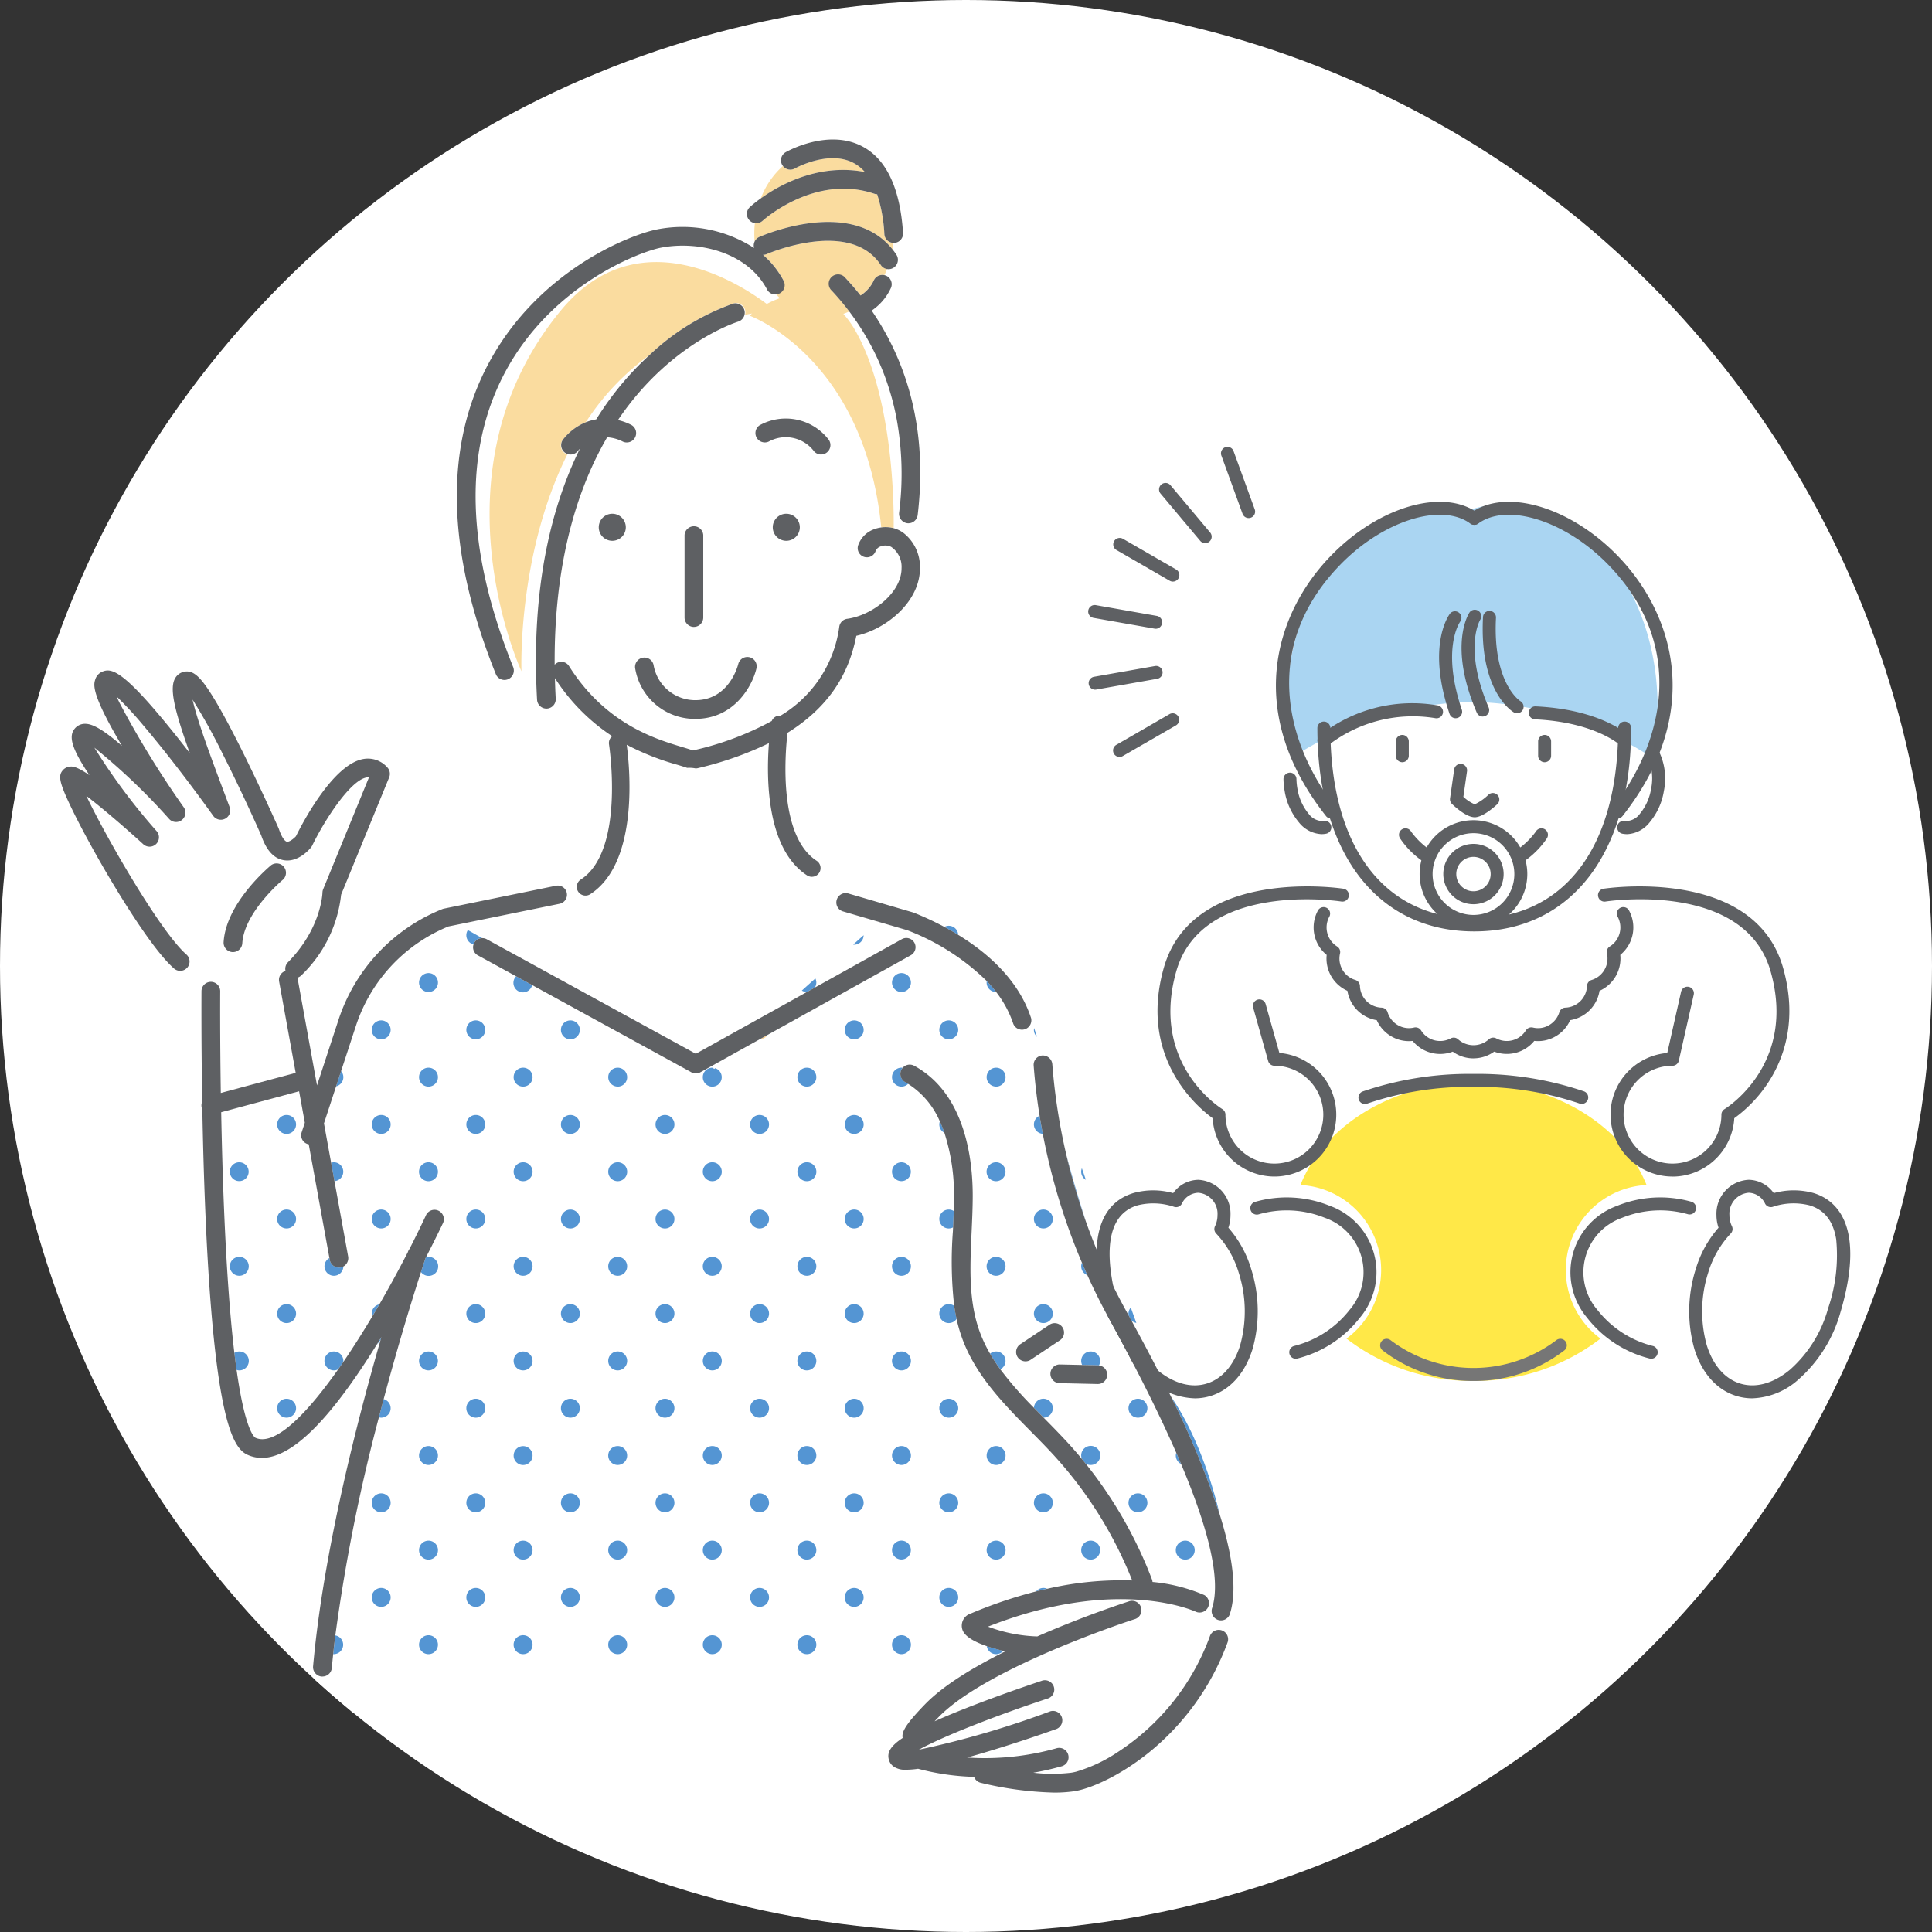 <svg xmlns="http://www.w3.org/2000/svg" xmlns:xlink="http://www.w3.org/1999/xlink" width="268" height="268" viewBox="0 0 268 268">
  <rect x="0" y="0" width="268" height="268" fill="#333333" stroke="none"/>
  <defs>
    <clipPath id="clip-path">
      <circle id="楕円形_214" data-name="楕円形 214" cx="134" cy="134" r="134" transform="translate(19694 -3382)" fill="#fff"/>
    </clipPath>
    <clipPath id="clip-path-2">
      <rect id="長方形_1725" data-name="長方形 1725" width="105.661" height="131.945" fill="none"/>
    </clipPath>
  </defs>
  <g id="グループ_2660" data-name="グループ 2660" transform="translate(-1240 -87)">
    <g id="グループ_2580" data-name="グループ 2580" transform="translate(-18454 3469)">
      <circle id="楕円形_281" data-name="楕円形 281" cx="134" cy="134" r="134" transform="translate(19694 -3382)" fill="#fff"/>
      <g id="マスクグループ_155" data-name="マスクグループ 155" clip-path="url(#clip-path)">
        <g id="グループ_2579" data-name="グループ 2579">
          <g id="グループ_2446" data-name="グループ 2446" transform="translate(19845 -3319.973)">
            <g id="グループ_2445" data-name="グループ 2445" clip-path="url(#clip-path-2)">
              <path id="パス_3598" data-name="パス 3598" d="M53.208,34.811s-28.418-1.768-25.047,5.6c.063.1,1.72,4.5,1.72,4.5s-3.265,1.172,0,6.65,4.843.752,4.843.752,2.155,6.426,4.292,8.053c.251.445-.868,1.426-8.4,1.338S9.346,65.143,10.193,78.018s8.052,14.7,8.052,14.7,1.143,7.746,8.5,7.6c-.542-.146-.891,4.939-.891,4.939s-6.333,1.883-7.607.711a2.173,2.173,0,0,0-1.119-2.7c-1.613-.668-5.646.494-5.315,1.99.013.357-10.953-4.531-9.894,8.672S14.734,131.1,14.734,131.1s5.216-.307,6.163-3.793,8.747-.553,11.56-3.043,39.444-1.43,39.444-1.43,7.413,4.332,13.1,3.75c.114.232,2.436,4.613,6.259,4.516s12.373-4.367,12.946-13.068,1.521-15.494-9.268-13.326c.051.128-3.1-2.258-3.1-2.258s-5.874,2.5-8.163,3.52c.1.3,3.112-8.045,3.112-8.045l1.661-5.207s9.62-7.189,8.15-15.834S90.707,61.1,74.738,61.705c.158-.082-6.416,1.164-7.269,0,.221.023,4.81-6.125,5.088-8.832.192-.205,4.974.311,6.492-5.045.037-.15,1.049-5.387-1.321-7.414S53.208,34.811,53.208,34.811Z" fill="#fff"/>
              <path id="パス_3563" data-name="パス 3563" d="M83.143,164.952a11.8,11.8,0,0,1,11.2-11.794c-3.32-8.257-12.81-14.22-24.006-14.22s-20.687,5.963-24.007,14.22a11.811,11.811,0,0,1,6.39,21.305,28.316,28.316,0,0,0,17.617,5.861,28.316,28.316,0,0,0,17.616-5.861,11.8,11.8,0,0,1-4.808-9.511" transform="translate(-16.94 -50.804)" fill="#ffe848"/>
              <path id="パス_3564" data-name="パス 3564" d="M121.723,136.3a8.585,8.585,0,0,1-.726-17.14l1.917-8.493a.9.9,0,0,1,1.755.4l-2.069,9.164a.9.9,0,0,1-.877.7,6.786,6.786,0,1,0,6.786,6.786.9.9,0,0,1,.431-.768c.409-.252,10.007-6.338,6.4-19.09-3.584-12.681-22.745-9.735-22.936-9.7a.9.9,0,0,1-.287-1.776c.208-.034,20.94-3.215,24.954,10.99,2.078,7.351.02,12.7-2.071,15.888a18.843,18.843,0,0,1-4.707,4.947,8.6,8.6,0,0,1-8.571,8.1" transform="translate(-40.721 -35.122)" fill="#5e6063"/>
              <path id="パス_3565" data-name="パス 3565" d="M32.805,9.836a.9.9,0,0,1-.845-.592L29.036,1.207a.9.9,0,1,1,1.69-.614L33.65,8.63a.9.9,0,0,1-.538,1.152.881.881,0,0,1-.307.055" transform="translate(-10.597 0)" fill="#5e6063"/>
              <path id="パス_3566" data-name="パス 3566" d="M21.818,16.18a.9.9,0,0,1-.69-.322l-5.5-6.553A.9.9,0,1,1,17.009,8.15l5.5,6.553a.9.9,0,0,1-.688,1.477" transform="translate(-5.639 -2.862)" fill="#5e6063"/>
              <path id="パス_3567" data-name="パス 3567" d="M13.661,25.9a.9.9,0,0,1-.449-.121L5.8,21.5a.9.9,0,0,1,.9-1.557l7.407,4.277a.9.9,0,0,1-.45,1.678" transform="translate(-1.958 -7.249)" fill="#5e6063"/>
              <path id="パス_3568" data-name="パス 3568" d="M9.324,37.823a.948.948,0,0,1-.157-.014L.743,36.324a.9.9,0,1,1,.312-1.77l8.423,1.486a.9.9,0,0,1-.155,1.784" transform="translate(0 -12.63)" fill="#5e6063"/>
              <path id="パス_3569" data-name="パス 3569" d="M.9,51.14a.9.9,0,0,1-.155-1.784L9.166,47.87a.9.9,0,1,1,.312,1.77L1.056,51.126A.948.948,0,0,1,.9,51.14" transform="translate(0 -17.499)" fill="#5e6063"/>
              <path id="パス_3570" data-name="パス 3570" d="M6.255,64.245a.9.9,0,0,1-.45-1.678l7.407-4.277a.9.9,0,0,1,.9,1.557L6.7,64.124a.9.9,0,0,1-.449.121" transform="translate(-1.958 -21.27)" fill="#5e6063"/>
              <path id="パス_3571" data-name="パス 3571" d="M90.015,141.219a.892.892,0,0,1-.311-.056A43.953,43.953,0,0,0,75,138.853a43.951,43.951,0,0,0-14.708,2.31.9.9,0,1,1-.622-1.687A45.78,45.78,0,0,1,75,137.055a45.771,45.771,0,0,1,15.33,2.421.9.9,0,0,1-.311,1.743" transform="translate(-21.602 -50.115)" fill="#5e6063"/>
              <path id="パス_3572" data-name="パス 3572" d="M76.728,200.847a20.432,20.432,0,0,1-12.568-4.211.9.9,0,1,1,1.108-1.416,19.066,19.066,0,0,0,22.919,0,.9.9,0,1,1,1.108,1.416,20.435,20.435,0,0,1-12.568,4.211" transform="translate(-23.334 -71.314)" fill="#767676"/>
              <path id="パス_3573" data-name="パス 3573" d="M31.3,136.3a8.6,8.6,0,0,1-8.572-8.1c-2-1.439-10.313-8.324-6.779-20.829,4.015-14.2,24.746-11.024,24.954-10.99a.9.9,0,0,1-.287,1.776c-.195-.031-19.358-2.96-22.937,9.7-3.6,12.752,5.995,18.838,6.4,19.091a.9.9,0,0,1,.429.766A6.787,6.787,0,1,0,31.3,120.93a.9.9,0,0,1-.865-.657l-2.069-7.366a.9.9,0,1,1,1.731-.487l1.892,6.738A8.585,8.585,0,0,1,31.3,136.3" transform="translate(-5.518 -35.122)" fill="#5e6063"/>
              <path id="パス_3574" data-name="パス 3574" d="M116.594,186.449a.91.91,0,0,1-.234-.031,15.892,15.892,0,0,1-8.67-5.663,9.788,9.788,0,0,1,4.156-15.509,15.9,15.9,0,0,1,10.34-.568.9.9,0,0,1-.466,1.737,14.092,14.092,0,0,0-9.165.484,8,8,0,0,0-3.425,12.781,14.1,14.1,0,0,0,7.7,5,.9.9,0,0,1-.232,1.768" transform="translate(-38.542 -59.997)" fill="#5e6063"/>
              <path id="パス_3575" data-name="パス 3575" d="M140.094,190.53a7.494,7.494,0,0,1-2.134-.308c-2.751-.814-4.847-3.141-5.9-6.552a19.371,19.371,0,0,1,.191-11.057,15.32,15.32,0,0,1,3.165-5.752,5.377,5.377,0,0,1-.289-1.738,4.706,4.706,0,0,1,4.463-4.907,4.331,4.331,0,0,1,3.484,1.847,10.293,10.293,0,0,1,5.456-.029c2.728.808,4.449,2.928,4.978,6.13.453,2.744.059,6.241-1.17,10.395a19.369,19.369,0,0,1-5.858,9.377,10.072,10.072,0,0,1-6.383,2.592m-.507-28.514a2.915,2.915,0,0,0-2.664,3.108,3.512,3.512,0,0,0,.345,1.529.9.9,0,0,1-.153,1.007,13.589,13.589,0,0,0-3.144,5.465,17.568,17.568,0,0,0-.2,10.014c.873,2.818,2.541,4.721,4.7,5.359s4.589-.051,6.855-1.94a17.574,17.574,0,0,0,5.285-8.508,22.7,22.7,0,0,0,1.121-9.592c-.421-2.546-1.635-4.083-3.715-4.7a8.969,8.969,0,0,0-5.086.212.9.9,0,0,1-1.064-.446,2.6,2.6,0,0,0-2.279-1.51" transform="translate(-48.026 -58.585)" fill="#5e6063"/>
              <path id="パス_3576" data-name="パス 3576" d="M41.693,186.449a.9.9,0,0,1-.232-1.768,14.1,14.1,0,0,0,7.7-5A8,8,0,0,0,45.732,166.9a14.1,14.1,0,0,0-9.166-.484.9.9,0,1,1-.466-1.737,15.9,15.9,0,0,1,10.341.568A9.788,9.788,0,0,1,50.6,180.755a15.893,15.893,0,0,1-8.671,5.663.9.9,0,0,1-.233.031" transform="translate(-12.957 -59.997)" fill="#5e6063"/>
              <path id="パス_3577" data-name="パス 3577" d="M15.364,190.53a10.071,10.071,0,0,1-6.382-2.592,19.376,19.376,0,0,1-5.859-9.377c-2.7-9.13-1.35-15,3.808-16.525a10.293,10.293,0,0,1,5.456.029,4.334,4.334,0,0,1,3.484-1.847,4.706,4.706,0,0,1,4.463,4.907,5.361,5.361,0,0,1-.289,1.739,15.3,15.3,0,0,1,3.166,5.751,19.371,19.371,0,0,1,.19,11.057c-1.056,3.411-3.152,5.738-5.9,6.552a7.5,7.5,0,0,1-2.135.308M7.442,163.76h0c-5.458,1.616-3.968,9.646-2.594,14.29a17.568,17.568,0,0,0,5.285,8.507c2.266,1.89,4.7,2.58,6.855,1.94s3.823-2.541,4.695-5.359a17.562,17.562,0,0,0-.2-10.014,13.58,13.58,0,0,0-3.144-5.465.9.9,0,0,1-.152-1.007,3.507,3.507,0,0,0,.345-1.528,2.915,2.915,0,0,0-2.664-3.108,2.6,2.6,0,0,0-2.28,1.51.9.9,0,0,1-1.064.445,8.966,8.966,0,0,0-5.086-.212" transform="translate(-0.645 -58.585)" fill="#5e6063"/>
              <path id="パス_3578" data-name="パス 3578" d="M94.775,40.569c0-15.491-9.5-28.049-21.227-28.049a16.336,16.336,0,0,0-4.495.636,16.34,16.34,0,0,0-4.5-.636c-11.723,0-21.227,12.558-21.227,28.049a36.636,36.636,0,0,0,.691,7.113,47.49,47.49,0,0,1,25.032-7.769,47.493,47.493,0,0,1,25.032,7.769,36.686,36.686,0,0,0,.69-7.113" transform="translate(-15.844 -4.578)" fill="#aad5f2"/>
              <path id="パス_3579" data-name="パス 3579" d="M68.092,66.719a.9.9,0,0,1-.9-.9V63.832a.9.9,0,1,1,1.8,0v1.987a.9.9,0,0,1-.9.9" transform="translate(-24.57 -23.012)" fill="#5e6063"/>
              <path id="パス_3580" data-name="パス 3580" d="M99.214,66.719a.9.9,0,0,1-.9-.9V63.832a.9.9,0,1,1,1.8,0v1.987a.9.9,0,0,1-.9.9" transform="translate(-35.95 -23.012)" fill="#5e6063"/>
              <path id="パス_3581" data-name="パス 3581" d="M71.8,89.118c-13.422,0-21.76-10.809-21.76-28.208a.9.9,0,0,1,1.8,0c0,16.537,7.462,26.409,19.961,26.409S91.764,77.447,91.764,60.91a.9.9,0,0,1,1.8,0c0,17.4-8.338,28.208-21.76,28.208" transform="translate(-18.298 -21.943)" fill="#5e6063"/>
              <path id="パス_3582" data-name="パス 3582" d="M47.912,79.712a4.234,4.234,0,0,1-3.11-1.595,9.022,9.022,0,0,1-2.011-4.389,10.3,10.3,0,0,1-.162-1.63.9.9,0,0,1,.882-.916h.018a.9.9,0,0,1,.9.882,8.7,8.7,0,0,0,.134,1.348,7.318,7.318,0,0,0,1.581,3.508,2.4,2.4,0,0,0,2.025.971.9.9,0,1,1,.317,1.77,3.246,3.246,0,0,1-.574.051" transform="translate(-15.588 -26.028)" fill="#5e6063"/>
              <path id="パス_3583" data-name="パス 3583" d="M82.459,76.652c-1.085,0-2.556-1.284-3.143-1.841a.9.9,0,0,1-.271-.78l.577-4.039a.9.9,0,0,1,1.781.254l-.51,3.566a5.188,5.188,0,0,0,1.578,1.042A7.034,7.034,0,0,0,84.4,73.5a.9.9,0,0,1,1.22,1.321c-.586.542-2.064,1.806-3.123,1.833h-.034" transform="translate(-28.9 -25.311)" fill="#5e6063"/>
              <path id="パス_3584" data-name="パス 3584" d="M90.961,50.007a.891.891,0,0,1-.443-.118c-.2-.112-4.825-2.882-4.286-13.224a.9.9,0,1,1,1.8.094c-.476,9.124,3.353,11.551,3.392,11.575a.9.9,0,0,1-.461,1.673" transform="translate(-31.516 -13.095)" fill="#5e6063"/>
              <path id="パス_3585" data-name="パス 3585" d="M109.567,62.322a.9.9,0,0,1-.623-.251c-.031-.029-3.487-3.2-11.815-3.584a.9.9,0,0,1,.082-1.8c9.074.422,12.824,3.935,12.979,4.085a.9.9,0,0,1-.623,1.547" transform="translate(-35.202 -20.729)" fill="#5e6063"/>
              <path id="パス_3586" data-name="パス 3586" d="M103.686,55.89a.9.9,0,0,1-.705-1.456c6.964-8.842,10.485-22.342-.52-33.711-5.942-6.137-14.061-8.713-18.1-5.74a.9.9,0,0,1-1.066-1.449c4.818-3.546,13.8-.937,20.458,5.939,7.744,8,11.98,21.679.64,36.074a.9.9,0,0,1-.707.343" transform="translate(-30.323 -4.371)" fill="#5e6063"/>
              <path id="パス_3587" data-name="パス 3587" d="M48.628,55.89a.9.9,0,0,1-.707-.343c-11.34-14.4-7.1-28.074.641-36.074C55.217,12.6,64.2,9.99,69.02,13.534a.9.9,0,0,1-1.067,1.449c-4.037-2.973-12.158-.4-18.1,5.74-11.006,11.369-7.485,24.869-.521,33.711a.9.9,0,0,1-.7,1.456" transform="translate(-14.981 -4.371)" fill="#5e6063"/>
              <path id="パス_3588" data-name="パス 3588" d="M116.978,77.75a3.241,3.241,0,0,1-.574-.051.9.9,0,1,1,.317-1.77,2.4,2.4,0,0,0,2.025-.971,7.323,7.323,0,0,0,1.581-3.509,6.867,6.867,0,0,0-.482-4.3.9.9,0,1,1,1.581-.858,8.573,8.573,0,0,1,.672,5.479,9.021,9.021,0,0,1-2.011,4.39,4.233,4.233,0,0,1-3.11,1.595" transform="translate(-42.293 -24.066)" fill="#5e6063"/>
              <path id="パス_3589" data-name="パス 3589" d="M78.956,50.7a.9.9,0,0,1-.852-.612c-3.243-9.584-.048-13.761.09-13.934A.9.9,0,0,1,79.6,37.27c-.022.029-2.69,3.684.206,12.239a.9.9,0,0,1-.852,1.187" transform="translate(-28.03 -13.095)" fill="#5e6063"/>
              <path id="パス_3590" data-name="パス 3590" d="M84.5,50.355a.9.9,0,0,1-.827-.546c-3.984-9.3-1.125-13.714-1-13.9a.9.9,0,0,1,1.491,1.006c-.019.03-2.393,3.882,1.163,12.184a.9.9,0,0,1-.826,1.253" transform="translate(-29.824 -12.986)" fill="#5e6063"/>
              <path id="パス_3591" data-name="パス 3591" d="M50.943,62.092a.9.9,0,0,1-.607-1.562,20.592,20.592,0,0,1,16.322-4.216.9.9,0,1,1-.261,1.779A19.15,19.15,0,0,0,51.546,61.86a.9.9,0,0,1-.6.233" transform="translate(-18.299 -20.5)" fill="#5e6063"/>
              <path id="パス_3592" data-name="パス 3592" d="M78.229,90.03a11.922,11.922,0,0,1-10.172-5.245.9.9,0,1,1,1.525-.953,10.7,10.7,0,0,0,17.295,0,.9.9,0,1,1,1.525.953A11.922,11.922,0,0,1,78.229,90.03" transform="translate(-24.836 -30.5)" fill="#5e6063"/>
              <path id="パス_3593" data-name="パス 3593" d="M86.954,89.569A6.569,6.569,0,1,1,80.385,83a6.569,6.569,0,0,1,6.569,6.569" transform="translate(-26.991 -30.35)" fill="#fff"/>
              <path id="パス_3594" data-name="パス 3594" d="M79.867,96.519a7.469,7.469,0,1,1,7.468-7.469,7.477,7.477,0,0,1-7.468,7.469m0-13.138a5.67,5.67,0,1,0,5.67,5.67,5.676,5.676,0,0,0-5.67-5.67" transform="translate(-26.473 -29.831)" fill="#5e6063"/>
              <path id="パス_3595" data-name="パス 3595" d="M85.564,91.463a3.284,3.284,0,1,1-3.285-3.285,3.284,3.284,0,0,1,3.285,3.285" transform="translate(-28.885 -32.243)" fill="#fff"/>
              <path id="パス_3596" data-name="パス 3596" d="M81.759,95.128a4.184,4.184,0,1,1,4.185-4.183,4.189,4.189,0,0,1-4.185,4.183m0-6.569a2.385,2.385,0,1,0,2.386,2.386,2.388,2.388,0,0,0-2.386-2.386" transform="translate(-28.366 -31.724)" fill="#5e6063"/>
              <path id="パス_3597" data-name="パス 3597" d="M71.389,121.584a4.893,4.893,0,0,1-2.873-.931,4.951,4.951,0,0,1-3.023.154,4.886,4.886,0,0,1-2.537-1.644A4.8,4.8,0,0,1,60,118.532a4.9,4.9,0,0,1-2.024-2.245,4.911,4.911,0,0,1-4.071-4.074,4.9,4.9,0,0,1-2.877-4.978,4.915,4.915,0,0,1-1.234-6.119.9.9,0,1,1,1.588.844,3.115,3.115,0,0,0,1.1,4.109.9.9,0,0,1,.4.964,3.1,3.1,0,0,0,2.128,3.678.9.9,0,0,1,.634.828,3.112,3.112,0,0,0,3.009,3.011.9.9,0,0,1,.827.634,3.111,3.111,0,0,0,2.978,2.208,3.086,3.086,0,0,0,.7-.086.9.9,0,0,1,.965.4,3.109,3.109,0,0,0,1.835,1.364,3.15,3.15,0,0,0,2.275-.259.9.9,0,0,1,1.034.135,3.183,3.183,0,0,0,4.247,0,.9.9,0,0,1,1.033-.136,3.148,3.148,0,0,0,2.276.258,3.112,3.112,0,0,0,1.836-1.363.9.9,0,0,1,.964-.4,3,3,0,0,0,2.26-.334,3.115,3.115,0,0,0,1.42-1.79.9.9,0,0,1,.827-.634,3.109,3.109,0,0,0,3.007-3.007.9.9,0,0,1,.635-.827,3.115,3.115,0,0,0,2.128-3.685.9.9,0,0,1,.4-.962,3.114,3.114,0,0,0,1.1-4.109.9.9,0,1,1,1.588-.844,4.913,4.913,0,0,1-1.234,6.119,4.91,4.91,0,0,1-2.879,4.983,4.908,4.908,0,0,1-4.069,4.068,4.894,4.894,0,0,1-2.024,2.244,4.791,4.791,0,0,1-2.959.631,4.889,4.889,0,0,1-2.535,1.644,4.959,4.959,0,0,1-3.024-.154,4.9,4.9,0,0,1-2.874.931" transform="translate(-17.996 -36.799)" fill="#5e6063"/>
            </g>
          </g>
          <g id="グループ_2577" data-name="グループ 2577" transform="translate(19702.346 -3362.651)">
            <g id="グループ_2527" data-name="グループ 2527" transform="translate(0 0)">
              <path id="パス_3711" data-name="パス 3711" d="M177.688,521.114l-.3-.068a1.3,1.3,0,0,1-2.291-.652c-3.129-1.08-3.347-2.108-3.433-2.515a1.765,1.765,0,0,1,1.222-2.01,63.9,63.9,0,0,1,9.063-3.064,1.3,1.3,0,0,1,1.525-.364,45.79,45.79,0,0,1,11.8-1.158,56.6,56.6,0,0,0-10.756-17.239c-1.06-1.163-2.207-2.324-3.316-3.448-3.727-3.776-7.581-7.681-9.477-12.8a21.187,21.187,0,0,1-.812-2.783,1.316,1.316,0,1,1-.328-1.8,54.842,54.842,0,0,1-.181-10.372c.008-.174.016-.351.024-.526a1.3,1.3,0,0,1-.6.153,1.312,1.312,0,1,1,0-2.625,1.3,1.3,0,0,1,.692.2c.022-.684.038-1.367.04-2.039a27.934,27.934,0,0,0-1.329-8.811,1.285,1.285,0,0,1-.636-1.6,11.52,11.52,0,0,0-4.4-5.2,1.312,1.312,0,1,1-.928-2.241,3.233,3.233,0,0,0,1.766-.274c7.1,3.864,8.134,13.016,8.12,18.127,0,1.647-.081,3.324-.156,4.945-.226,4.939-.439,9.605,1.162,13.934a19.086,19.086,0,0,0,1.4,2.938,1.3,1.3,0,0,1,.832-.305A1.308,1.308,0,0,1,176.98,482a50.356,50.356,0,0,0,4.663,5.338,1.31,1.31,0,1,1,1.342,1.366l.065.066c1.126,1.141,2.291,2.321,3.386,3.521q.952,1.044,1.851,2.13a1.3,1.3,0,0,1-.089-.466,1.311,1.311,0,1,1,1.048,1.286,1.3,1.3,0,0,1-.443-.183,59.519,59.519,0,0,1,9.211,16.088,1.277,1.277,0,0,1,.075.35,23.588,23.588,0,0,1,7.19,1.819,1.3,1.3,0,0,1-1.143,2.328c-.109-.053-10.836-5.062-28.865,2.049a21.154,21.154,0,0,0,6.832,1.359c6.433-2.827,12.216-4.7,12.665-4.848a1.3,1.3,0,1,1,.794,2.469c-.2.065-20.367,6.609-27.15,13.575q-.3.31-.555.579c1.215-.542,2.638-1.136,4.31-1.8,5.142-2.028,10.444-3.78,10.5-3.8a1.3,1.3,0,1,1,.811,2.463c-6.825,2.25-14.432,5.2-17.794,7.073a128.382,128.382,0,0,0,18.243-5.329,1.3,1.3,0,1,1,.871,2.443c-4.176,1.49-8.774,2.96-12.421,3.974a36.793,36.793,0,0,0,12.357-1.273,1.3,1.3,0,0,1,.705,2.5,38.627,38.627,0,0,1-3.886.879,22.66,22.66,0,0,0,5.258,0c.2-.03.433-.078.684-.142a29.088,29.088,0,0,0,5.8-2.738,32.421,32.421,0,0,0,12.791-16.162,1.294,1.294,0,0,1,2.408-.062,17.155,17.155,0,0,0,.469-3.424c-.034.132-.069.263-.108.391a1.3,1.3,0,1,1-2.479-.762c1.148-3.736-.307-10.411-4.328-19.93a1.279,1.279,0,0,1-.669-1.554q-3.484-7.967-9.213-18.41l-.157-.286q-1.594-2.905-2.959-5.94a1.306,1.306,0,0,1-.755-1.731,87.576,87.576,0,0,1-5.431-17.873,1.308,1.308,0,0,1-.441-2.508q-.555-3.472-.824-6.971a1.282,1.282,0,0,1,1.6-1.353,18.2,18.2,0,0,0-1.9-4.934,1.295,1.295,0,0,1-2.522.506,14.849,14.849,0,0,0-2.378-4.417h-.014a1.311,1.311,0,0,1-1.312-1.312,1.332,1.332,0,0,1,.021-.211,32.263,32.263,0,0,0-11.016-7.043l-9-2.634a1.3,1.3,0,0,1-.881-1.609,1.283,1.283,0,0,1,.353-.57,12.12,12.12,0,0,1-4.034-2.635,1.2,1.2,0,0,1-.328-.148c-5.662-3.666-5.683-13.477-5.307-18.354a46.911,46.911,0,0,1-9.871,3.469,1.285,1.285,0,0,1-.3.036,1.263,1.263,0,0,1-.363-.057,1.261,1.261,0,0,1-.811-.021c-.348-.126-.823-.269-1.374-.434a35.783,35.783,0,0,1-7.009-2.769c.364,2.671,1.838,16.26-5.059,20.728a1.211,1.211,0,1,1-1.316-2.032,6.593,6.593,0,0,0,1.528-1.389,18.044,18.044,0,0,1-4.095,2.373,1.27,1.27,0,0,1-.344,2.369l-15.444,3.155a22.365,22.365,0,0,0-7.469,4.993,38.829,38.829,0,0,0-3.733,5.022,22.482,22.482,0,0,0-1.625,3.746l-2.063,6.3a1.3,1.3,0,0,1-.694,2.117l-1.684,5.137.993,5.463a1.3,1.3,0,0,1,.387-.065,1.31,1.31,0,0,1,.077,2.617l1.9,10.466a1.292,1.292,0,0,1-.67,1.372,1.313,1.313,0,1,1-1.93-1.17L81.048,450.79a1.266,1.266,0,0,1-.988-1.652l.443-1.35-.792-4.357L68.9,446.337c.08,4.208.2,8.86.4,13.53.335,8.05.815,14.715,1.427,19.857a1.3,1.3,0,0,1,.685-.2,1.312,1.312,0,1,1,0,2.625,1.3,1.3,0,0,1-.381-.063c1.187,8.427,2.468,9.33,2.614,9.406a2.3,2.3,0,0,0,.954.2c2.67,0,6.532-4.024,10.523-9.687-.027.014-.051.031-.078.042a1.312,1.312,0,0,1-1.72-.7,1.289,1.289,0,0,1-.077-.246,1.312,1.312,0,1,1,2.6-.265,1.351,1.351,0,0,1-.015.146c1.345-1.966,2.7-4.1,4.018-6.314a1.293,1.293,0,0,1,.987-1.68c1.378-2.381,2.708-4.824,3.941-7.223l.029-.087a1.3,1.3,0,0,1,.206-.373c.8-1.563,1.554-3.1,2.253-4.593a1.3,1.3,0,1,1,2.347,1.1c-.019.04-.885,1.876-2.307,4.639a1.31,1.31,0,1,1-.7,2.044c-1,3.1-3.026,9.57-5.175,17.636a1.308,1.308,0,1,1-.664,2.529,245.479,245.479,0,0,0-6.04,30.245,1.31,1.31,0,0,1-.2,2.605c-.034,0-.066-.007-.1-.01q-.1.969-.189,1.928a1.3,1.3,0,0,1-1.29,1.182c-.039,0-.078,0-.117-.005a1.287,1.287,0,0,1-.794-.376l-1.312,5.428h84.672c.33-.365.706-.767,1.148-1.22,2.566-2.635,6.757-5.158,11.134-7.329m-99.712-32.4a1.312,1.312,0,1,1,1.312-1.312,1.312,1.312,0,0,1-1.312,1.312m0-26.244a1.312,1.312,0,1,1,1.312-1.312,1.312,1.312,0,0,1-1.312,1.312m1.312,11.809a1.312,1.312,0,1,1-1.312-1.312,1.312,1.312,0,0,1,1.312,1.312m-1.312-27.556a1.313,1.313,0,1,1-1.312,1.312,1.313,1.313,0,0,1,1.312-1.312m-6.561,6.561a1.314,1.314,0,1,1-1.312,1.312,1.313,1.313,0,0,1,1.312-1.312m0,15.747a1.312,1.312,0,1,1,1.312-1.312,1.312,1.312,0,0,1-1.312,1.312m18.37,44.614a1.312,1.312,0,1,1,1.312,1.312,1.313,1.313,0,0,1-1.312-1.312m6.561,6.561a1.312,1.312,0,1,1,1.312,1.313,1.313,1.313,0,0,1-1.312-1.313m1.312-24.931a1.312,1.312,0,1,1,1.312-1.312,1.312,1.312,0,0,1-1.312,1.312m19.683-48.551a1.313,1.313,0,1,1-1.312,1.312,1.313,1.313,0,0,1,1.312-1.312m-1.312-11.809a1.312,1.312,0,1,1,1.312,1.312,1.313,1.313,0,0,1-1.312-1.312m13.122,13.122a1.312,1.312,0,1,1,1.312,1.313,1.313,1.313,0,0,1-1.312-1.313m8.159-7.708.11-.1a1.3,1.3,0,1,1-.4-.066Zm4.963,7.708a1.312,1.312,0,1,1,1.313,1.313,1.313,1.313,0,0,1-1.313-1.313m14.434-1.312a1.313,1.313,0,1,1-1.312,1.312,1.313,1.313,0,0,1,1.312-1.312m-1.312-11.809a1.312,1.312,0,1,1,1.312,1.312,1.313,1.313,0,0,1-1.312-1.312m14.434,64.3a1.312,1.312,0,1,1-1.312,1.312,1.313,1.313,0,0,1,1.312-1.312M168.516,487.4a1.312,1.312,0,1,1,1.312,1.312,1.313,1.313,0,0,1-1.312-1.312m2.624,26.244a1.312,1.312,0,1,1-1.312-1.312,1.312,1.312,0,0,1,1.312,1.312m-13.122,0a1.312,1.312,0,1,1-1.312-1.312,1.312,1.312,0,0,1,1.312,1.312m-13.122,0a1.312,1.312,0,1,1-1.312-1.312,1.312,1.312,0,0,1,1.312,1.312m-13.122,0a1.312,1.312,0,1,1-1.312-1.312,1.312,1.312,0,0,1,1.312,1.312m-13.122,0a1.312,1.312,0,1,1-1.312-1.312,1.312,1.312,0,0,1,1.312,1.312m-7.873-18.37a1.312,1.312,0,1,1,1.209-.8,1.316,1.316,0,0,1-1.209.8m6.561-22.307a1.312,1.312,0,1,1-1.312,1.312,1.313,1.313,0,0,1,1.312-1.312m-1.312-11.809a1.312,1.312,0,1,1,1.312,1.312,1.313,1.313,0,0,1-1.312-1.312m14.434,11.809a1.312,1.312,0,1,1-1.312,1.312,1.313,1.313,0,0,1,1.312-1.312m-1.312-11.809a1.312,1.312,0,1,1,1.312,1.312,1.313,1.313,0,0,1-1.312-1.312m14.434,11.809a1.312,1.312,0,1,1-1.313,1.312,1.313,1.313,0,0,1,1.313-1.312m-1.313-11.809a1.312,1.312,0,1,1,1.313,1.312,1.313,1.313,0,0,1-1.313-1.312m7.874,34.117a1.312,1.312,0,1,1,1.312-1.312,1.312,1.312,0,0,1-1.312,1.312m-6.561-6.561A1.312,1.312,0,1,1,144.9,487.4a1.312,1.312,0,0,1-1.312,1.312m1.312,11.809a1.312,1.312,0,1,1-1.312-1.312,1.312,1.312,0,0,1,1.312,1.312m-7.873-21a1.312,1.312,0,1,1-1.312,1.312,1.313,1.313,0,0,1,1.312-1.312m-1.312-11.809a1.312,1.312,0,1,1,1.312,1.312,1.313,1.313,0,0,1-1.312-1.312m1.312,27.556a1.312,1.312,0,1,1,1.312-1.312,1.312,1.312,0,0,1-1.312,1.312m-6.561-6.561a1.312,1.312,0,1,1,1.312-1.312,1.312,1.312,0,0,1-1.312,1.312m1.312,11.809a1.312,1.312,0,1,1-1.312-1.312,1.312,1.312,0,0,1,1.312,1.312m-7.873-21a1.313,1.313,0,1,1-1.286,1.577,1.341,1.341,0,0,1-.027-.265,1.313,1.313,0,0,1,1.312-1.312m-1.312-11.809a1.312,1.312,0,1,1,1.312,1.312,1.313,1.313,0,0,1-1.312-1.312m1.312,27.556a1.312,1.312,0,1,1,1.312-1.312,1.312,1.312,0,0,1-1.312,1.312m-5.249-7.873a1.312,1.312,0,1,1-1.312-1.312,1.312,1.312,0,0,1,1.312,1.312m-1.312,11.809a1.312,1.312,0,1,1-1.312,1.312,1.313,1.313,0,0,1,1.312-1.312m7.071,9.082a1.312,1.312,0,1,1,.8-1.209,1.307,1.307,0,0,1-.8,1.209m.8,11.913a1.312,1.312,0,1,1-1.312-1.312,1.313,1.313,0,0,1,1.312,1.312m10.722-13.855a1.312,1.312,0,1,1-.224.733,1.311,1.311,0,0,1,.224-.733m14.72,1.943a1.313,1.313,0,1,1,.8-1.209,1.305,1.305,0,0,1-.8,1.209m.8,11.913a1.312,1.312,0,1,1-1.312-1.312,1.312,1.312,0,0,1,1.312,1.312m5.249-21a1.312,1.312,0,1,1-1.312,1.312,1.313,1.313,0,0,1,1.312-1.312M155.394,487.4a1.312,1.312,0,1,1,1.312,1.312,1.313,1.313,0,0,1-1.312-1.312m7.873,18.37a1.312,1.312,0,1,1-1.209.8,1.273,1.273,0,0,1,.121-.223,1.311,1.311,0,0,1,1.088-.579m0-10.5a1.312,1.312,0,1,1,1.312-1.312,1.312,1.312,0,0,1-1.312,1.312M151.43,481.1a1.314,1.314,0,1,1,.027-.265,1.315,1.315,0,0,1-.027.265m-2.6-13.386a1.312,1.312,0,1,1,1.313,1.312,1.313,1.313,0,0,1-1.313-1.312m6.561,6.561a1.312,1.312,0,1,1,1.312,1.312,1.313,1.313,0,0,1-1.312-1.312m1.312-11.809a1.312,1.312,0,1,1,1.312-1.312,1.312,1.312,0,0,1-1.312,1.312m-6.561-9.186a1.312,1.312,0,1,1-1.088,2.046,1.3,1.3,0,0,1-.2-.469,1.313,1.313,0,0,1,1.286-1.577m-1.313-11.81a1.312,1.312,0,1,1,1.313,1.312,1.313,1.313,0,0,1-1.313-1.312m-11.809,11.81a1.312,1.312,0,1,1-1.088,2.046,1.3,1.3,0,0,1-.2-.469,1.312,1.312,0,0,1,1.285-1.577m-13.122,0a1.312,1.312,0,1,1-1.286,1.577,1.343,1.343,0,0,1-.027-.264,1.313,1.313,0,0,1,1.312-1.312m-1.312-11.81a1.312,1.312,0,1,1,1.312,1.312,1.313,1.313,0,0,1-1.312-1.312m-17.059-6.561a1.312,1.312,0,1,1-1.312-1.312,1.312,1.312,0,0,1,1.312,1.312m-1.312,11.809a1.313,1.313,0,1,1-1.312,1.312,1.313,1.313,0,0,1,1.312-1.312m6.3,6.588a1.313,1.313,0,0,1,1.55,1.55,1.3,1.3,0,0,1-.077.246,1.286,1.286,0,0,1-.121.223,1.312,1.312,0,1,1-1.352-2.019m-1.048-11.836a1.311,1.311,0,1,1,1.048,1.286,1.313,1.313,0,0,1-1.048-1.286m2.624,26.244a1.312,1.312,0,1,1-.1-.511,1.307,1.307,0,0,1,.1.511m-6.561-6.561a1.312,1.312,0,1,1-1.312-1.312,1.312,1.312,0,0,1,1.312,1.312m-1.312,11.809a1.312,1.312,0,1,1-1.312,1.312,1.313,1.313,0,0,1,1.312-1.312m6.3,6.588a1.313,1.313,0,0,1,1.55,1.55,1.29,1.29,0,0,1-.077.246,1.312,1.312,0,1,1-1.473-1.8m-4.985,7.847a1.312,1.312,0,1,1-1.312-1.312,1.312,1.312,0,0,1,1.312,1.312m-1.312,11.809a1.312,1.312,0,1,1-1.312,1.312,1.313,1.313,0,0,1,1.312-1.312m5.473,7.14a1.312,1.312,0,0,1,2.176,0,1.275,1.275,0,0,1,.121.223,1.313,1.313,0,0,1-1.473,1.8,1.29,1.29,0,0,1-.246-.077,1.313,1.313,0,0,1-.577-1.943m-5.473,5.982a1.312,1.312,0,1,1-1.312,1.312,1.313,1.313,0,0,1,1.312-1.312m5.248,7.873a1.312,1.312,0,1,1,1.048,1.286,1.313,1.313,0,0,1-1.048-1.286m26.243,0a1.312,1.312,0,1,1,1.312,1.313,1.313,1.313,0,0,1-1.312-1.313m26.347.511a1.312,1.312,0,1,1,1.209.8,1.309,1.309,0,0,1-1.209-.8m26.364-14.366a1.312,1.312,0,0,1,2.176,0,1.274,1.274,0,0,1,.121.223,1.313,1.313,0,0,1-1.473,1.8,1.29,1.29,0,0,1-.246-.077,1.313,1.313,0,0,1-.577-1.943m-5.473-7.14a1.312,1.312,0,1,1-1.312,1.312,1.313,1.313,0,0,1,1.312-1.312m-6.561-6.561a1.312,1.312,0,1,1-1.312,1.312,1.313,1.313,0,0,1,1.312-1.312m-1.088,13.7a1.313,1.313,0,1,1-.224.733,1.311,1.311,0,0,1,.224-.733M164.552,481.1a1.312,1.312,0,0,1-2.494.246,1.287,1.287,0,0,1-.077-.246,1.312,1.312,0,1,1,2.571,0m-2.6-13.386a1.311,1.311,0,1,1,.1.511,1.307,1.307,0,0,1-.1-.511m.1-13.632a1.312,1.312,0,1,1,.121,1.244,1.284,1.284,0,0,1-.121-.223,1.3,1.3,0,0,1-.077-.246,1.32,1.32,0,0,1,.077-.775m7.77-17.86a1.312,1.312,0,1,1,1.312-1.312,1.312,1.312,0,0,1-1.312,1.312m6.561,32.8a1.312,1.312,0,1,1,1.312-1.312,1.312,1.312,0,0,1-1.312,1.312m18.37,31.492a1.312,1.312,0,1,1,1.312,1.312,1.313,1.313,0,0,1-1.312-1.312m6.785,5.828a1.313,1.313,0,1,1-.224.733,1.312,1.312,0,0,1,.224-.733m-4.16-18.949a1.312,1.312,0,1,1-1.312-1.312,1.312,1.312,0,0,1,1.312,1.312m-8.137-7.847a1.313,1.313,0,0,1,1.55,1.55,1.289,1.289,0,0,1-.077.246c-.017.041-.042.077-.063.116a1.293,1.293,0,0,1-.148,2.578h-.03l-5.371-.12a1.3,1.3,0,0,1,.057-2.593l3.165.071a1.292,1.292,0,0,1-.105-.3,1.315,1.315,0,0,1,1.021-1.55m-3.569-3.415a1.3,1.3,0,0,1-.362,1.8l-4.2,2.8a1.3,1.3,0,0,1-1.437-2.159l4.2-2.8a1.3,1.3,0,0,1,1.8.362m-4.04-1.86a1.312,1.312,0,1,1,1.312,1.312,1.313,1.313,0,0,1-1.312-1.312m1.312-11.809a1.312,1.312,0,1,1,1.312-1.312,1.312,1.312,0,0,1-1.312,1.312m-5.276-7.609a1.312,1.312,0,0,1-2.571,0,1.312,1.312,0,1,1,2.571,0m4.4-18.977a1.3,1.3,0,0,1-.435-.97,1.329,1.329,0,0,1,.025-.248l.41,1.218m-5.684,4.278a1.312,1.312,0,1,1-1.312,1.312,1.313,1.313,0,0,1,1.312-1.312m-12.611-10.6a1.313,1.313,0,0,1-1.72-1.72,1.289,1.289,0,0,1,.121-.223,1.312,1.312,0,1,1,1.6,1.943m-5.759-7.77a1.312,1.312,0,0,1-1.312,1.312,1.279,1.279,0,0,1-.141-.014l1.453-1.3v0m-52.921.4a1.266,1.266,0,0,1,.631.151l29.008,15.89,15.4-8.565a1.237,1.237,0,0,1-.691-.2l1.874-1.678a1.278,1.278,0,0,1-.065,1.259l12.049-6.7a1.276,1.276,0,0,1,1.24,2.23l-19.855,11.04a1.307,1.307,0,0,1-1.1.613L135.36,440.8a1.275,1.275,0,0,1-1.233,0l-22.089-12.1a1.307,1.307,0,0,1-1.522.933,1.284,1.284,0,0,1-.246-.077,1.313,1.313,0,0,1-.577-1.943,1.346,1.346,0,0,1,.113-.137l-5.3-2.9a1.274,1.274,0,0,1-.6-1.515,1.306,1.306,0,0,1-.783-1.986Zm-8.527,5.431a1.313,1.313,0,1,1-.224.733,1.311,1.311,0,0,1,.224-.733m2.4,13.855a1.312,1.312,0,1,1-1.312-1.312,1.312,1.312,0,0,1,1.312,1.312M91.1,433.6a1.312,1.312,0,1,1-1.312,1.312A1.313,1.313,0,0,1,91.1,433.6m0,13.122a1.313,1.313,0,1,1-1.312,1.312,1.313,1.313,0,0,1,1.312-1.312m0,15.747a1.312,1.312,0,1,1,1.312-1.312,1.312,1.312,0,0,1-1.312,1.312m7.846-7.609a1.312,1.312,0,0,1-2.571,0,1.312,1.312,0,1,1,2.571,0m-1.285,24.667a1.314,1.314,0,1,1-1.312,1.312,1.313,1.313,0,0,1,1.312-1.312M91.1,499.208a1.312,1.312,0,1,1-1.312,1.312,1.313,1.313,0,0,1,1.312-1.312m5.473,7.14a1.313,1.313,0,1,1-.224.733,1.311,1.311,0,0,1,.224-.733" transform="translate(-46.565 -311.406)" fill="#fff"/>
              <path id="パス_3712" data-name="パス 3712" d="M238.608,211.631s.128-.114.362-.3c-.33.055-.653.119-.977.182a1.291,1.291,0,0,1-.883.91c-.1.031-7.052,2.169-13.6,9.6a39.971,39.971,0,0,0-3.143,4.078,7.431,7.431,0,0,1,1.928.714,1.3,1.3,0,0,1-1.253,2.271,5.548,5.548,0,0,0-2.169-.6c-4.882,8.388-7.364,19.1-7.285,31.548a1.257,1.257,0,0,1,.237-.2,1.275,1.275,0,0,1,1.76.4c5.073,8.032,12.01,10.114,15.737,11.233.563.169,1.049.315,1.455.461.02-.006.039-.016.06-.021a41.691,41.691,0,0,0,10.86-4.065,1.208,1.208,0,0,1,1.229-.745,17.005,17.005,0,0,0,8.147-12.372,1.275,1.275,0,0,1,1.088-1.057c3.5-.473,7.562-3.646,7.546-7.027a3.34,3.34,0,0,0-1.443-2.956,1.81,1.81,0,0,0-1.486-.052,1.117,1.117,0,0,0-.674.641,1.276,1.276,0,0,1-2.434-.764,3.628,3.628,0,0,1,2.155-2.243A4.42,4.42,0,0,1,256.88,241c-2.355-23.645-18.273-29.37-18.273-29.37m-19.031,31.225a1.876,1.876,0,1,1,1.876-1.876,1.876,1.876,0,0,1-1.876,1.876m10.023-.806a1.3,1.3,0,0,1,2.594,0V253.5a1.3,1.3,0,0,1-2.594,0Zm9.973,18.514c-.577,2.443-3.083,6.993-8.458,6.993l-.252,0a8.377,8.377,0,0,1-8.124-7.087,1.3,1.3,0,0,1,2.562-.407,5.866,5.866,0,0,0,5.63,4.9l.18,0c4.663,0,5.889-4.794,5.939-5a1.3,1.3,0,0,1,2.523.6m4.142-17.708a1.876,1.876,0,1,1,1.876-1.876,1.876,1.876,0,0,1-1.876,1.876m5.889-14.011a1.3,1.3,0,1,1-2.028,1.617,4.908,4.908,0,0,0-6.3-1.369,1.3,1.3,0,0,1-1.252-2.271,7.505,7.505,0,0,1,9.576,2.023" transform="translate(-142.99 -187.186)" fill="#fff"/>
              <path id="パス_3713" data-name="パス 3713" d="M342.841,238.379a42.611,42.611,0,0,0-.313-12.865,53.62,53.62,0,0,0-2.119-7.222,35.276,35.276,0,0,0-4.479-7.836,8.517,8.517,0,0,1-.822.334,13.85,13.85,0,0,1,1.8,2.571c5.113,9.256,5.218,24.024,5.18,27.149a4.019,4.019,0,0,1,.881.352,4.592,4.592,0,0,1,.485.311q.075-.742.127-1.473a1.293,1.293,0,0,1-.736-1.322" transform="translate(-226.465 -186.592)" fill="#fff"/>
              <path id="パス_3714" data-name="パス 3714" d="M224.9,238.471a7.04,7.04,0,0,1,1.446-.4,42.816,42.816,0,0,1,4.328-5.82,41.163,41.163,0,0,1,3.025-3.066,34.815,34.815,0,0,0-8.8,9.29" transform="translate(-151.99 -199.247)" fill="#fff"/>
              <path id="パス_3715" data-name="パス 3715" d="M192.239,210.42c-.117.125-.234.256-.349.4a1.289,1.289,0,0,1-1.411.424c-6.977,13.971-6.363,30.078-6.363,30.078s-12.945-27.752,5.457-50.04c10.567-12.8,24.526-3.943,28.575-.912a12.925,12.925,0,0,1,1.807-.8c-.2-.194-.386-.4-.57-.612a1.294,1.294,0,0,1-1.233-.679c-2.726-5.085-9.443-6.728-14.669-5.725-2.885.554-14.988,5.071-21.5,17.039-5.955,10.943-5.607,24.82,1.034,41.247a1.3,1.3,0,0,1-.267,1.381,20.035,20.035,0,0,0,3.675,4.4l.089-.7a1.285,1.285,0,0,1-.228-.661c-.87-15.641,2.031-26.9,5.952-34.841" transform="translate(-120.132 -167.544)" fill="#fff"/>
              <path id="パス_3716" data-name="パス 3716" d="M28.481,416.477h.01a1.3,1.3,0,0,1,1.287,1.307c0,.093-.041,5.992.083,14.111L40.249,429.1l-2.3-12.674a1.293,1.293,0,0,1,.889-1.463,1.294,1.294,0,0,1,.339-1.2c4.651-4.7,4.785-9.609,4.786-9.658a1.323,1.323,0,0,1,.1-.476l6.351-15.508a.97.97,0,0,0-.309,0c-2.207.339-5.755,5.734-7.568,9.456a1.293,1.293,0,0,1-.153.242c-.176.22-1.778,2.141-3.815,1.777-1.365-.244-2.406-1.4-3.1-3.436-1.724-3.885-3.672-8-5.448-11.505L26.261,378.6c.843,3.032,2.556,7.6,3.829,11,.334.891.669,1.783,1,2.666a1.3,1.3,0,0,1-2.27,1.206c-3.169-4.429-6.8-9.14-9.716-12.571l-3.313-3.162a132.2,132.2,0,0,0,8.95,14.561,1.3,1.3,0,0,1-2.022,1.614,86.781,86.781,0,0,0-10.4-9.921,85.919,85.919,0,0,0,8.681,11.634,1.3,1.3,0,0,1-1.857,1.8c-2.692-2.456-5.817-5.126-7.936-6.743,2.761,5.811,10.321,18.906,13.875,22a1.3,1.3,0,0,1,.126,1.83c-.019.022-.042.038-.062.058.981,1,1.8,1.786,2.387,2.332a1.29,1.29,0,0,1,.955-.426M36.84,400.3a1.3,1.3,0,0,1,1.65,2c-.063.052-5.4,4.515-5.657,8.841a1.3,1.3,0,0,1-1.294,1.22l-.078,0a1.3,1.3,0,0,1-1.217-1.372c.326-5.462,6.34-10.477,6.6-10.688" transform="translate(-7.568 -299.637)" fill="#fff"/>
              <path id="パス_3717" data-name="パス 3717" d="M433.245,580.673c-1-3.109-1.9-6.206-2.67-9.1a85.123,85.123,0,0,0,2.67,9.1" transform="translate(-290.982 -430.632)" fill="#5495d3"/>
              <path id="パス_3718" data-name="パス 3718" d="M475.347,674.838a121.243,121.243,0,0,1,6.762,16.382c-1.425-5.968-3.763-12.063-6.762-16.382" transform="translate(-321.239 -500.421)" fill="#5495d3"/>
              <path id="パス_3719" data-name="パス 3719" d="M135.411,650.329q.289-.355.561-.693l.119-.411q-.336.553-.68,1.1" transform="translate(-91.511 -483.111)" fill="#5495d3"/>
              <path id="パス_3720" data-name="パス 3720" d="M458.193,638.75q-.382-1.057-.77-2.136a1.3,1.3,0,0,0-.317.846,1.323,1.323,0,0,0,.028.27l.364.665a1.3,1.3,0,0,0,.7.355" transform="translate(-308.912 -474.589)" fill="#5495d3"/>
              <path id="パス_3721" data-name="パス 3721" d="M477.343,699.141a1.308,1.308,0,0,0,.732,1.172q-.323-.764-.669-1.554a1.3,1.3,0,0,0-.063.382" transform="translate(-322.588 -516.587)" fill="#5495d3"/>
              <path id="パス_3722" data-name="パス 3722" d="M459.73,717.438a1.312,1.312,0,1,0-1.312,1.312,1.313,1.313,0,0,0,1.312-1.312" transform="translate(-308.912 -528.323)" fill="#5495d3"/>
              <path id="パス_3723" data-name="パス 3723" d="M457.106,676.964a1.312,1.312,0,1,0,1.312-1.312,1.312,1.312,0,0,0-1.312,1.312" transform="translate(-308.912 -500.971)" fill="#5495d3"/>
              <path id="パス_3724" data-name="パス 3724" d="M478.144,738.885a1.313,1.313,0,1,0-.8-1.209,1.307,1.307,0,0,0,.8,1.209" transform="translate(-322.588 -541.999)" fill="#5495d3"/>
              <path id="パス_3725" data-name="パス 3725" d="M396.415,496.916a1.292,1.292,0,0,0-.021.211,1.311,1.311,0,0,0,1.313,1.312l.014,0a18.771,18.771,0,0,0-1.305-1.521" transform="translate(-267.882 -380.181)" fill="#5495d3"/>
              <path id="パス_3726" data-name="パス 3726" d="M378.933,473.281a1.3,1.3,0,0,0-.611.158c.629.336,1.271.7,1.917,1.1a1.31,1.31,0,0,0-1.306-1.257" transform="translate(-255.669 -364.209)" fill="#5495d3"/>
              <path id="パス_3727" data-name="パス 3727" d="M357.233,493.518a1.312,1.312,0,1,0,1.088.579,1.311,1.311,0,0,0-1.088-.579" transform="translate(-240.531 -377.885)" fill="#5495d3"/>
              <path id="パス_3728" data-name="パス 3728" d="M397.707,574.466a1.314,1.314,0,1,0,1.312,1.312,1.313,1.313,0,0,0-1.312-1.312" transform="translate(-267.883 -432.59)" fill="#5495d3"/>
              <path id="パス_3729" data-name="パス 3729" d="M397.707,536.617A1.312,1.312,0,1,0,396.4,535.3a1.312,1.312,0,0,0,1.312,1.312" transform="translate(-267.883 -405.237)" fill="#5495d3"/>
              <path id="パス_3730" data-name="パス 3730" d="M416.632,555.769a1.308,1.308,0,0,0,1.232,1.3c-.159-.834-.307-1.67-.441-2.507a1.312,1.312,0,0,0-.79,1.2" transform="translate(-281.559 -419.141)" fill="#5495d3"/>
              <path id="パス_3731" data-name="パス 3731" d="M376.873,558.535c-.186-.539-.4-1.073-.636-1.6a1.286,1.286,0,0,0,.636,1.6" transform="translate(-254.207 -420.745)" fill="#5495d3"/>
              <path id="パス_3732" data-name="パス 3732" d="M417.067,518.256l-.41-1.218a1.289,1.289,0,0,0,.41,1.218" transform="translate(-281.559 -393.78)" fill="#5495d3"/>
              <path id="パス_3733" data-name="パス 3733" d="M377.47,513.755a1.312,1.312,0,1,0,1.312,1.312,1.313,1.313,0,0,0-1.312-1.312" transform="translate(-254.207 -391.561)" fill="#5495d3"/>
              <path id="パス_3734" data-name="パス 3734" d="M397.707,614.94a1.312,1.312,0,1,0,1.312,1.312,1.313,1.313,0,0,0-1.312-1.312" transform="translate(-267.883 -459.942)" fill="#5495d3"/>
              <path id="パス_3735" data-name="パス 3735" d="M436.971,617.431a1.306,1.306,0,0,0,.755,1.731c-.259-.574-.508-1.152-.755-1.731" transform="translate(-295.235 -461.625)" fill="#5495d3"/>
              <path id="パス_3736" data-name="パス 3736" d="M419.256,636.489a1.312,1.312,0,1,0-1.312,1.312,1.313,1.313,0,0,0,1.312-1.312" transform="translate(-281.559 -473.618)" fill="#5495d3"/>
              <path id="パス_3737" data-name="パス 3737" d="M376.158,636.489a1.312,1.312,0,0,0,2.4.733q-.2-.894-.328-1.8a1.3,1.3,0,0,0-.761-.247,1.313,1.313,0,0,0-1.312,1.312" transform="translate(-254.207 -473.618)" fill="#5495d3"/>
              <path id="パス_3738" data-name="パス 3738" d="M417.944,594.7a1.312,1.312,0,1,0,1.312,1.312,1.313,1.313,0,0,0-1.312-1.312" transform="translate(-281.559 -446.266)" fill="#5495d3"/>
              <path id="パス_3739" data-name="パス 3739" d="M376.158,596.015a1.312,1.312,0,0,0,1.312,1.312,1.3,1.3,0,0,0,.6-.153c.034-.752.065-1.51.089-2.269a1.3,1.3,0,0,0-.692-.2,1.313,1.313,0,0,0-1.312,1.312" transform="translate(-254.207 -446.266)" fill="#5495d3"/>
              <path id="パス_3740" data-name="パス 3740" d="M357.233,655.414a1.314,1.314,0,1,0,1.312,1.312,1.313,1.313,0,0,0-1.312-1.312" transform="translate(-240.531 -487.294)" fill="#5495d3"/>
              <path id="パス_3741" data-name="パス 3741" d="M437.093,578.25a1.313,1.313,0,0,0,.424.392l-.555-1.605a1.3,1.3,0,0,0,.131,1.213" transform="translate(-295.235 -434.327)" fill="#5495d3"/>
              <path id="パス_3742" data-name="パス 3742" d="M397.707,698.514A1.312,1.312,0,1,0,396.4,697.2a1.312,1.312,0,0,0,1.312,1.312" transform="translate(-267.883 -514.647)" fill="#5495d3"/>
              <path id="パス_3743" data-name="パス 3743" d="M438.181,698.514a1.324,1.324,0,1,0-1.224-.847c.174.21.345.424.516.637a1.281,1.281,0,0,0,.708.21" transform="translate(-295.235 -514.647)" fill="#5495d3"/>
              <path id="パス_3744" data-name="パス 3744" d="M417.944,718.751a1.312,1.312,0,1,0-1.312-1.312,1.312,1.312,0,0,0,1.312,1.312" transform="translate(-281.559 -528.323)" fill="#5495d3"/>
              <path id="パス_3745" data-name="パス 3745" d="M377.47,718.751a1.312,1.312,0,1,0-1.312-1.312,1.312,1.312,0,0,0,1.312,1.312" transform="translate(-254.207 -528.323)" fill="#5495d3"/>
              <path id="パス_3746" data-name="パス 3746" d="M419.268,676.964a1.31,1.31,0,0,0-2.619-.057q.663.681,1.342,1.366a1.31,1.31,0,0,0,1.277-1.309" transform="translate(-281.571 -500.971)" fill="#5495d3"/>
              <path id="パス_3747" data-name="パス 3747" d="M377.47,678.277a1.312,1.312,0,1,0-1.312-1.312,1.312,1.312,0,0,0,1.312,1.312" transform="translate(-254.207 -500.971)" fill="#5495d3"/>
              <path id="パス_3748" data-name="パス 3748" d="M357.233,695.889a1.312,1.312,0,1,0,1.312,1.312,1.313,1.313,0,0,0-1.312-1.312" transform="translate(-240.531 -514.647)" fill="#5495d3"/>
              <path id="パス_3749" data-name="パス 3749" d="M399.995,656.992a1.314,1.314,0,0,0-1.285-1.577,1.3,1.3,0,0,0-.832.305,24.448,24.448,0,0,0,1.423,2.173,1.309,1.309,0,0,0,.694-.9" transform="translate(-268.885 -487.295)" fill="#5495d3"/>
              <path id="パス_3750" data-name="パス 3750" d="M437,657.29l2.207.049a1.2,1.2,0,0,1,.12.015c.021-.039.046-.075.063-.116a1.309,1.309,0,0,0,.076-.246,1.335,1.335,0,0,0,.027-.265,1.312,1.312,0,0,0-1.312-1.312,1.313,1.313,0,0,0-1.312,1.312,1.337,1.337,0,0,0,.027.265,1.291,1.291,0,0,0,.105.3" transform="translate(-295.235 -487.294)" fill="#5495d3"/>
              <path id="パス_3751" data-name="パス 3751" d="M397.747,782.595a1.3,1.3,0,0,0,1-.47c-.489-.114-.975-.239-1.448-.38-.3-.091-.583-.181-.844-.271a1.309,1.309,0,0,0,1.293,1.122" transform="translate(-267.923 -572.484)" fill="#5495d3"/>
              <path id="パス_3752" data-name="パス 3752" d="M417.589,757.074q.774-.2,1.525-.364a1.3,1.3,0,0,0-1.525.364" transform="translate(-282.206 -555.675)" fill="#5495d3"/>
              <path id="パス_3753" data-name="パス 3753" d="M376.158,757.912a1.312,1.312,0,1,0,1.312-1.312,1.312,1.312,0,0,0-1.312,1.312" transform="translate(-254.207 -555.675)" fill="#5495d3"/>
              <path id="パス_3754" data-name="パス 3754" d="M358.545,778.149a1.312,1.312,0,1,0-1.312,1.312,1.313,1.313,0,0,0,1.312-1.312" transform="translate(-240.531 -569.351)" fill="#5495d3"/>
              <path id="パス_3755" data-name="パス 3755" d="M397.2,738.885a1.313,1.313,0,1,0-.8-1.209,1.307,1.307,0,0,0,.8,1.209" transform="translate(-267.883 -541.999)" fill="#5495d3"/>
              <path id="パス_3756" data-name="パス 3756" d="M437.671,738.885a1.313,1.313,0,1,0-.8-1.209,1.309,1.309,0,0,0,.8,1.209" transform="translate(-295.235 -541.999)" fill="#5495d3"/>
              <path id="パス_3757" data-name="パス 3757" d="M339.437,478.636a1.312,1.312,0,0,0,1.312-1.312v0l-1.453,1.3a1.272,1.272,0,0,0,.141.014" transform="translate(-229.296 -366.939)" fill="#5495d3"/>
              <path id="パス_3758" data-name="パス 3758" d="M316.759,536.617a1.312,1.312,0,1,0-1.312-1.312,1.312,1.312,0,0,0,1.312,1.312" transform="translate(-213.179 -405.237)" fill="#5495d3"/>
              <path id="パス_3759" data-name="パス 3759" d="M356.024,534.793a1.312,1.312,0,0,0,2.137,1.438c-.132-.08-.264-.161-.4-.236a1.3,1.3,0,0,1-.519-1.759,1.283,1.283,0,0,1,.16-.229,1.3,1.3,0,0,0-.167-.017,1.313,1.313,0,0,0-1.209.8" transform="translate(-240.531 -405.237)" fill="#5495d3"/>
              <path id="パス_3760" data-name="パス 3760" d="M337,556.854a1.312,1.312,0,1,0-1.312-1.312A1.312,1.312,0,0,0,337,556.854" transform="translate(-226.855 -418.913)" fill="#5495d3"/>
              <path id="パス_3761" data-name="パス 3761" d="M297.833,555.541a1.312,1.312,0,1,0-1.312,1.312,1.313,1.313,0,0,0,1.312-1.312" transform="translate(-199.502 -418.913)" fill="#5495d3"/>
              <path id="パス_3762" data-name="パス 3762" d="M337,516.38a1.312,1.312,0,1,0-1.312-1.312A1.312,1.312,0,0,0,337,516.38" transform="translate(-226.855 -391.561)" fill="#5495d3"/>
              <path id="パス_3763" data-name="パス 3763" d="M300.374,519.96l-1.1.613a1.308,1.308,0,0,0,1.1-.613" transform="translate(-202.248 -395.755)" fill="#fbd392"/>
              <path id="パス_3764" data-name="パス 3764" d="M319.153,497.069a1.278,1.278,0,0,0,.065-1.259l-1.874,1.678a1.233,1.233,0,0,0,.69.2Z" transform="translate(-214.461 -379.434)" fill="#5495d3"/>
              <path id="パス_3765" data-name="パス 3765" d="M316.759,655.414a1.314,1.314,0,1,0,1.312,1.312,1.313,1.313,0,0,0-1.312-1.312" transform="translate(-213.179 -487.294)" fill="#5495d3"/>
              <path id="パス_3766" data-name="パス 3766" d="M316.759,617.565a1.312,1.312,0,1,0-1.312-1.312,1.312,1.312,0,0,0,1.312,1.312" transform="translate(-213.179 -459.942)" fill="#5495d3"/>
              <path id="パス_3767" data-name="パス 3767" d="M357.233,617.565a1.311,1.311,0,1,0-1.209-.8,1.312,1.312,0,0,0,1.209.8" transform="translate(-240.531 -459.942)" fill="#5495d3"/>
              <path id="パス_3768" data-name="パス 3768" d="M338.308,636.489A1.312,1.312,0,1,0,337,637.8a1.313,1.313,0,0,0,1.312-1.312" transform="translate(-226.855 -473.618)" fill="#5495d3"/>
              <path id="パス_3769" data-name="パス 3769" d="M296.522,637.8a1.312,1.312,0,1,0-1.312-1.312,1.312,1.312,0,0,0,1.312,1.312" transform="translate(-199.503 -473.619)" fill="#5495d3"/>
              <path id="パス_3770" data-name="パス 3770" d="M337,594.7a1.312,1.312,0,1,0,1.312,1.312A1.313,1.313,0,0,0,337,594.7" transform="translate(-226.855 -446.266)" fill="#5495d3"/>
              <path id="パス_3771" data-name="パス 3771" d="M296.522,597.328a1.312,1.312,0,1,0-1.312-1.312,1.312,1.312,0,0,0,1.312,1.312" transform="translate(-199.503 -446.266)" fill="#5495d3"/>
              <path id="パス_3772" data-name="パス 3772" d="M315.474,576.043a1.314,1.314,0,1,0-.027-.265,1.308,1.308,0,0,0,.027.265" transform="translate(-213.179 -432.59)" fill="#5495d3"/>
              <path id="パス_3773" data-name="パス 3773" d="M355.948,576.043a1.3,1.3,0,0,0,.077.246,1.306,1.306,0,1,0-.077-.246" transform="translate(-240.531 -432.59)" fill="#5495d3"/>
              <path id="パス_3774" data-name="パス 3774" d="M316.759,776.837a1.312,1.312,0,1,0,1.312,1.312,1.313,1.313,0,0,0-1.312-1.312" transform="translate(-213.179 -569.351)" fill="#5495d3"/>
              <path id="パス_3775" data-name="パス 3775" d="M335.684,757.912A1.312,1.312,0,1,0,337,756.6a1.312,1.312,0,0,0-1.312,1.312" transform="translate(-226.855 -555.675)" fill="#5495d3"/>
              <path id="パス_3776" data-name="パス 3776" d="M295.21,757.912a1.312,1.312,0,1,0,1.312-1.312,1.312,1.312,0,0,0-1.312,1.312" transform="translate(-199.503 -555.675)" fill="#5495d3"/>
              <path id="パス_3777" data-name="パス 3777" d="M277.6,778.149a1.312,1.312,0,1,0-1.312,1.312,1.313,1.313,0,0,0,1.312-1.312" transform="translate(-185.826 -569.351)" fill="#5495d3"/>
              <path id="パス_3778" data-name="パス 3778" d="M235.81,536.617A1.312,1.312,0,1,0,234.5,535.3a1.312,1.312,0,0,0,1.312,1.312" transform="translate(-158.473 -405.237)" fill="#5495d3"/>
              <path id="パス_3779" data-name="パス 3779" d="M274.972,535.306a1.312,1.312,0,1,0,1.708-1.245l-.11.1-.293-.165a1.312,1.312,0,0,0-1.305,1.312" transform="translate(-185.826 -405.239)" fill="#5495d3"/>
              <path id="パス_3780" data-name="パス 3780" d="M257.36,555.541a1.312,1.312,0,1,0-1.312,1.312,1.313,1.313,0,0,0,1.312-1.312" transform="translate(-172.15 -418.913)" fill="#5495d3"/>
              <path id="パス_3781" data-name="パス 3781" d="M215.573,556.854a1.312,1.312,0,1,0-1.312-1.312,1.312,1.312,0,0,0,1.312,1.312" transform="translate(-144.797 -418.913)" fill="#5495d3"/>
              <path id="パス_3782" data-name="パス 3782" d="M215.573,516.38a1.312,1.312,0,1,0-1.312-1.312,1.312,1.312,0,0,0,1.312,1.312" transform="translate(-144.797 -391.561)" fill="#5495d3"/>
              <path id="パス_3783" data-name="パス 3783" d="M194.362,494.88a1.355,1.355,0,0,0-.113.137,1.318,1.318,0,1,0,2.346,1.086Z" transform="translate(-131.121 -378.805)" fill="#5495d3"/>
              <path id="パス_3784" data-name="パス 3784" d="M235.81,617.565a1.312,1.312,0,1,0-1.312-1.312,1.312,1.312,0,0,0,1.312,1.312" transform="translate(-158.473 -459.942)" fill="#5495d3"/>
              <path id="パス_3785" data-name="パス 3785" d="M276.284,617.565a1.312,1.312,0,1,0-1.312-1.312,1.313,1.313,0,0,0,1.312,1.312" transform="translate(-185.826 -459.942)" fill="#5495d3"/>
              <path id="パス_3786" data-name="パス 3786" d="M256.047,637.8a1.312,1.312,0,1,0-1.312-1.312,1.312,1.312,0,0,0,1.312,1.312" transform="translate(-172.15 -473.619)" fill="#5495d3"/>
              <path id="パス_3787" data-name="パス 3787" d="M215.573,637.8a1.312,1.312,0,1,0-1.312-1.312,1.312,1.312,0,0,0,1.312,1.312" transform="translate(-144.797 -473.619)" fill="#5495d3"/>
              <path id="パス_3788" data-name="パス 3788" d="M256.047,597.328a1.312,1.312,0,1,0-1.312-1.312,1.312,1.312,0,0,0,1.312,1.312" transform="translate(-172.15 -446.266)" fill="#5495d3"/>
              <path id="パス_3789" data-name="パス 3789" d="M215.573,597.328a1.312,1.312,0,1,0-1.312-1.312,1.312,1.312,0,0,0,1.312,1.312" transform="translate(-144.797 -446.266)" fill="#5495d3"/>
              <path id="パス_3790" data-name="パス 3790" d="M195.336,614.94a1.312,1.312,0,1,0,1.209.8,1.309,1.309,0,0,0-1.209-.8" transform="translate(-131.121 -459.942)" fill="#5495d3"/>
              <path id="パス_3791" data-name="パス 3791" d="M234.525,576.043a1.314,1.314,0,1,0-.027-.265,1.308,1.308,0,0,0,.027.265" transform="translate(-158.473 -432.59)" fill="#5495d3"/>
              <path id="パス_3792" data-name="パス 3792" d="M275,576.043a1.314,1.314,0,1,0-.027-.265,1.308,1.308,0,0,0,.027.265" transform="translate(-185.826 -432.59)" fill="#5495d3"/>
              <path id="パス_3793" data-name="パス 3793" d="M236.9,736.942a1.313,1.313,0,1,0,.224.733,1.311,1.311,0,0,0-.224-.733" transform="translate(-158.473 -541.999)" fill="#5495d3"/>
              <path id="パス_3794" data-name="パス 3794" d="M235.81,695.889a1.312,1.312,0,1,0,1.312,1.312,1.313,1.313,0,0,0-1.312-1.312" transform="translate(-158.473 -514.647)" fill="#5495d3"/>
              <path id="パス_3795" data-name="パス 3795" d="M256.047,716.126a1.312,1.312,0,1,0,1.312,1.312,1.313,1.313,0,0,0-1.312-1.312" transform="translate(-172.15 -528.323)" fill="#5495d3"/>
              <path id="パス_3796" data-name="パス 3796" d="M215.573,718.751a1.312,1.312,0,1,0-1.312-1.312,1.312,1.312,0,0,0,1.312,1.312" transform="translate(-144.797 -528.323)" fill="#5495d3"/>
              <path id="パス_3797" data-name="パス 3797" d="M256.047,675.651a1.312,1.312,0,1,0,1.312,1.312,1.313,1.313,0,0,0-1.312-1.312" transform="translate(-172.15 -500.97)" fill="#5495d3"/>
              <path id="パス_3798" data-name="パス 3798" d="M214.261,676.964a1.312,1.312,0,1,0,1.312-1.312,1.312,1.312,0,0,0-1.312,1.312" transform="translate(-144.797 -500.971)" fill="#5495d3"/>
              <path id="パス_3799" data-name="パス 3799" d="M196.648,697.2a1.311,1.311,0,1,0-.1.511,1.308,1.308,0,0,0,.1-.511" transform="translate(-131.121 -514.647)" fill="#5495d3"/>
              <path id="パス_3800" data-name="パス 3800" d="M234.525,656.992a1.314,1.314,0,1,0-.027-.265,1.315,1.315,0,0,0,.027.265" transform="translate(-158.473 -487.295)" fill="#5495d3"/>
              <path id="パス_3801" data-name="パス 3801" d="M275,656.992a1.314,1.314,0,1,0-.027-.265,1.315,1.315,0,0,0,.027.265" transform="translate(-185.826 -487.295)" fill="#5495d3"/>
              <path id="パス_3802" data-name="パス 3802" d="M235.81,776.837a1.312,1.312,0,1,0,1.312,1.312,1.313,1.313,0,0,0-1.312-1.312" transform="translate(-158.473 -569.351)" fill="#5495d3"/>
              <path id="パス_3803" data-name="パス 3803" d="M254.735,757.912a1.312,1.312,0,1,0,1.312-1.312,1.312,1.312,0,0,0-1.312,1.312" transform="translate(-172.15 -555.675)" fill="#5495d3"/>
              <path id="パス_3804" data-name="パス 3804" d="M214.261,757.912a1.312,1.312,0,1,0,1.312-1.312,1.312,1.312,0,0,0-1.312,1.312" transform="translate(-144.797 -555.675)" fill="#5495d3"/>
              <path id="パス_3805" data-name="パス 3805" d="M196.545,778.66a1.314,1.314,0,1,0-1.209.8,1.307,1.307,0,0,0,1.209-.8" transform="translate(-131.121 -569.351)" fill="#5495d3"/>
              <path id="パス_3806" data-name="パス 3806" d="M275.773,738.885a1.313,1.313,0,1,0-.8-1.209,1.307,1.307,0,0,0,.8,1.209" transform="translate(-185.826 -541.999)" fill="#5495d3"/>
              <path id="パス_3807" data-name="パス 3807" d="M174.784,477.106a1.255,1.255,0,0,1,.092-.217,1.27,1.27,0,0,1,1.1-.657L174,475.12a1.306,1.306,0,0,0,.783,1.986" transform="translate(-117.445 -365.452)" fill="#5495d3"/>
              <path id="パス_3808" data-name="パス 3808" d="M154.862,574.466a1.314,1.314,0,1,0,1.312,1.312,1.313,1.313,0,0,0-1.312-1.312" transform="translate(-103.769 -432.59)" fill="#5495d3"/>
              <path id="パス_3809" data-name="パス 3809" d="M154.862,533.992a1.312,1.312,0,1,0,1.312,1.312,1.313,1.313,0,0,0-1.312-1.312" transform="translate(-103.769 -405.237)" fill="#5495d3"/>
              <path id="パス_3810" data-name="パス 3810" d="M195.072,536.59a1.313,1.313,0,1,0-1.048-1.286,1.312,1.312,0,0,0,1.048,1.286" transform="translate(-131.121 -405.237)" fill="#5495d3"/>
              <path id="パス_3811" data-name="パス 3811" d="M175.1,556.854a1.312,1.312,0,1,0-1.312-1.312,1.312,1.312,0,0,0,1.312,1.312" transform="translate(-117.445 -418.913)" fill="#5495d3"/>
              <path id="パス_3812" data-name="パス 3812" d="M134.625,556.854a1.312,1.312,0,1,0-1.312-1.312,1.313,1.313,0,0,0,1.312,1.312" transform="translate(-90.093 -418.913)" fill="#5495d3"/>
              <path id="パス_3813" data-name="パス 3813" d="M173.787,515.067a1.312,1.312,0,1,0,1.312-1.312,1.312,1.312,0,0,0-1.312,1.312" transform="translate(-117.445 -391.561)" fill="#5495d3"/>
              <path id="パス_3814" data-name="パス 3814" d="M134.625,516.38a1.312,1.312,0,1,0-1.312-1.312,1.312,1.312,0,0,0,1.312,1.312" transform="translate(-90.093 -391.561)" fill="#5495d3"/>
              <path id="パス_3815" data-name="パス 3815" d="M119.068,536.282a1.3,1.3,0,0,0-.315-.843l-.693,2.117a1.311,1.311,0,0,0,1.008-1.273" transform="translate(-79.785 -406.215)" fill="#5495d3"/>
              <path id="パス_3816" data-name="パス 3816" d="M154.351,496.04a1.313,1.313,0,1,0-.8-1.209,1.306,1.306,0,0,0,.8,1.209" transform="translate(-103.769 -377.885)" fill="#5495d3"/>
              <path id="パス_3817" data-name="パス 3817" d="M154.37,617.037a1.321,1.321,0,1,0,.7-2.044l-.069.135c-.07.209-.29.867-.627,1.909" transform="translate(-104.323 -459.942)" fill="#5495d3"/>
              <path id="パス_3818" data-name="パス 3818" d="M175.1,637.8a1.312,1.312,0,1,0-1.312-1.312A1.312,1.312,0,0,0,175.1,637.8" transform="translate(-117.445 -473.619)" fill="#5495d3"/>
              <path id="パス_3819" data-name="パス 3819" d="M133.313,636.544a1.294,1.294,0,0,0,.067.393q.5-.833.987-1.679a1.313,1.313,0,0,0-1.053,1.286" transform="translate(-90.093 -473.673)" fill="#5495d3"/>
              <path id="パス_3820" data-name="パス 3820" d="M173.787,596.015A1.312,1.312,0,1,0,175.1,594.7a1.312,1.312,0,0,0-1.312,1.312" transform="translate(-117.445 -446.266)" fill="#5495d3"/>
              <path id="パス_3821" data-name="パス 3821" d="M134.625,594.7a1.312,1.312,0,1,0,1.312,1.312,1.313,1.313,0,0,0-1.312-1.312" transform="translate(-90.093 -446.266)" fill="#5495d3"/>
              <path id="パス_3822" data-name="パス 3822" d="M115.091,616.769a1.3,1.3,0,0,1-1.274-1.065l-.048-.263a1.309,1.309,0,1,0,1.93,1.17,1.287,1.287,0,0,1-.374.136,1.312,1.312,0,0,1-.234.021" transform="translate(-76.417 -460.28)" fill="#5495d3"/>
              <path id="パス_3823" data-name="パス 3823" d="M194.248,576.512a1.313,1.313,0,0,0,2.3-.223,1.285,1.285,0,0,0,.077-.246,1.313,1.313,0,0,0-1.285-1.577,1.345,1.345,0,0,0-.265.026,1.313,1.313,0,0,0-.824,2.02" transform="translate(-131.121 -432.59)" fill="#5495d3"/>
              <path id="パス_3824" data-name="パス 3824" d="M154.862,695.889a1.312,1.312,0,1,0,1.312,1.312,1.313,1.313,0,0,0-1.312-1.312" transform="translate(-103.769 -514.647)" fill="#5495d3"/>
              <path id="パス_3825" data-name="パス 3825" d="M175.1,718.751a1.312,1.312,0,1,0-1.312-1.312,1.312,1.312,0,0,0,1.312,1.312" transform="translate(-117.445 -528.323)" fill="#5495d3"/>
              <path id="パス_3826" data-name="パス 3826" d="M134.625,718.751a1.312,1.312,0,1,0-1.312-1.312,1.312,1.312,0,0,0,1.312,1.312" transform="translate(-90.093 -528.323)" fill="#5495d3"/>
              <path id="パス_3827" data-name="パス 3827" d="M173.787,676.964a1.312,1.312,0,1,0,1.312-1.312,1.312,1.312,0,0,0-1.312,1.312" transform="translate(-117.445 -500.971)" fill="#5495d3"/>
              <path id="パス_3828" data-name="パス 3828" d="M136.685,678.381a1.309,1.309,0,0,0,.34-2.574q-.331,1.241-.664,2.529a1.308,1.308,0,0,0,.324.045" transform="translate(-92.153 -501.076)" fill="#5495d3"/>
              <path id="パス_3829" data-name="パス 3829" d="M154.351,657.936a1.31,1.31,0,1,0-.775-.945,1.306,1.306,0,0,0,.775.945" transform="translate(-103.769 -487.294)" fill="#5495d3"/>
              <path id="パス_3830" data-name="パス 3830" d="M194.825,657.936a1.305,1.305,0,0,0,.246.077,1.321,1.321,0,0,0,.265.027,1.311,1.311,0,0,0,1.209-.8,1.29,1.29,0,0,0,.077-.246,1.312,1.312,0,1,0-1.8.945" transform="translate(-131.121 -487.294)" fill="#5495d3"/>
              <path id="パス_3831" data-name="パス 3831" d="M115.686,656.873a1.286,1.286,0,0,0,.015-.147,1.311,1.311,0,1,0-.8,1.209c.027-.012.052-.029.078-.042q.354-.5.709-1.021" transform="translate(-76.417 -487.294)" fill="#5495d3"/>
              <path id="パス_3832" data-name="パス 3832" d="M156.174,778.149a1.312,1.312,0,1,0-1.312,1.312,1.313,1.313,0,0,0,1.312-1.312" transform="translate(-103.769 -569.351)" fill="#5495d3"/>
              <path id="パス_3833" data-name="パス 3833" d="M175.1,759.225a1.312,1.312,0,1,0-1.312-1.312,1.312,1.312,0,0,0,1.312,1.312" transform="translate(-117.445 -555.675)" fill="#5495d3"/>
              <path id="パス_3834" data-name="パス 3834" d="M135.936,757.912a1.312,1.312,0,1,0-1.312,1.312,1.313,1.313,0,0,0,1.312-1.312" transform="translate(-90.092 -555.675)" fill="#5495d3"/>
              <path id="パス_3835" data-name="パス 3835" d="M154.351,738.885a1.313,1.313,0,1,0-.8-1.209,1.307,1.307,0,0,0,.8,1.209" transform="translate(-103.769 -541.999)" fill="#5495d3"/>
              <path id="パス_3836" data-name="パス 3836" d="M194.825,738.885a1.313,1.313,0,0,0,1.72-1.72,1.277,1.277,0,0,0-.121-.223,1.312,1.312,0,1,0-1.6,1.943" transform="translate(-131.121 -541.999)" fill="#5495d3"/>
              <path id="パス_3837" data-name="パス 3837" d="M116.395,577.083a1.31,1.31,0,0,0-.077-2.617,1.292,1.292,0,0,0-.387.065Z" transform="translate(-78.346 -432.59)" fill="#5495d3"/>
              <path id="パス_3838" data-name="パス 3838" d="M94.151,556.854a1.312,1.312,0,1,0-1.312-1.312,1.312,1.312,0,0,0,1.312,1.312" transform="translate(-62.74 -418.913)" fill="#5495d3"/>
              <path id="パス_3839" data-name="パス 3839" d="M73.914,614.94a1.312,1.312,0,1,0,1.312,1.312,1.313,1.313,0,0,0-1.312-1.312" transform="translate(-49.064 -459.942)" fill="#5495d3"/>
              <path id="パス_3840" data-name="パス 3840" d="M94.151,635.177a1.312,1.312,0,1,0,1.312,1.312,1.313,1.313,0,0,0-1.312-1.312" transform="translate(-62.74 -473.618)" fill="#5495d3"/>
              <path id="パス_3841" data-name="パス 3841" d="M94.151,594.7a1.312,1.312,0,1,0,1.312,1.312,1.313,1.313,0,0,0-1.312-1.312" transform="translate(-62.74 -446.266)" fill="#5495d3"/>
              <path id="パス_3842" data-name="パス 3842" d="M72.826,576.512a1.307,1.307,0,1,0-.2-.469,1.31,1.31,0,0,0,.2.469" transform="translate(-49.064 -432.59)" fill="#5495d3"/>
              <path id="パス_3843" data-name="パス 3843" d="M94.151,675.651a1.312,1.312,0,1,0,1.312,1.312,1.313,1.313,0,0,0-1.312-1.312" transform="translate(-62.74 -500.97)" fill="#5495d3"/>
              <path id="パス_3844" data-name="パス 3844" d="M74.731,657.178c.036.274.073.54.11.8a1.293,1.293,0,0,0,.38.063,1.312,1.312,0,1,0-.685-2.427c.064.536.129,1.062.2,1.565" transform="translate(-50.371 -487.295)" fill="#5495d3"/>
              <path id="パス_3845" data-name="パス 3845" d="M116.816,779.493c.033,0,.065.01.1.01a1.31,1.31,0,0,0,.2-2.6q-.161,1.306-.3,2.595" transform="translate(-78.944 -569.393)" fill="#5495d3"/>
              <path id="パス_3846" data-name="パス 3846" d="M317.846,736.942a1.313,1.313,0,1,0,.224.733,1.311,1.311,0,0,0-.224-.733" transform="translate(-213.178 -541.999)" fill="#5495d3"/>
              <path id="パス_3847" data-name="パス 3847" d="M355.921,737.675a1.307,1.307,0,1,0,.1-.511,1.307,1.307,0,0,0-.1.511" transform="translate(-240.531 -541.999)" fill="#5495d3"/>
              <path id="パス_3848" data-name="パス 3848" d="M316.759,695.889a1.312,1.312,0,1,0,1.312,1.312,1.313,1.313,0,0,0-1.312-1.312" transform="translate(-213.179 -514.647)" fill="#5495d3"/>
              <path id="パス_3849" data-name="パス 3849" d="M337,718.751a1.312,1.312,0,1,0-1.312-1.312A1.312,1.312,0,0,0,337,718.751" transform="translate(-226.855 -528.323)" fill="#5495d3"/>
              <path id="パス_3850" data-name="パス 3850" d="M296.522,716.126a1.312,1.312,0,1,0,1.312,1.312,1.313,1.313,0,0,0-1.312-1.312" transform="translate(-199.503 -528.323)" fill="#5495d3"/>
              <path id="パス_3851" data-name="パス 3851" d="M337,678.277a1.312,1.312,0,1,0-1.312-1.312A1.312,1.312,0,0,0,337,678.277" transform="translate(-226.855 -500.971)" fill="#5495d3"/>
              <path id="パス_3852" data-name="パス 3852" d="M296.522,675.651a1.312,1.312,0,1,0,1.312,1.312,1.313,1.313,0,0,0-1.312-1.312" transform="translate(-199.503 -500.97)" fill="#5495d3"/>
              <path id="パス_3853" data-name="パス 3853" d="M276.284,695.889A1.312,1.312,0,1,0,277.6,697.2a1.313,1.313,0,0,0-1.312-1.312" transform="translate(-185.826 -514.647)" fill="#5495d3"/>
              <path id="パス_3863" data-name="パス 3863" d="M297.7,164.6c.531-.236,12.7-5.513,18.469,1.7q.069-.436.111-.882a1.294,1.294,0,0,1-1.233-1.207,21.535,21.535,0,0,0-1-5.537,1.277,1.277,0,0,1-.366-.062c-8.283-2.819-15.454,3.677-15.525,3.743a1.3,1.3,0,0,1-.88.344,1.342,1.342,0,0,1-.194-.019,14.01,14.01,0,0,0-.078,1.448c0,.376.016.748.045,1.115a1.286,1.286,0,0,1,.647-.644" transform="translate(-200.716 -151.077)" fill="#fadc9f"/>
              <path id="パス_3864" data-name="パス 3864" d="M314.211,146.764a5.615,5.615,0,0,0-1.528-1.233c-3.471-1.876-8.13.714-8.176.74a1.293,1.293,0,0,1-1.664-.341,11.454,11.454,0,0,0-3.076,4.5c2.528-1.819,7.973-4.909,14.445-3.664" transform="translate(-202.581 -142.256)" fill="#fadc9f"/>
              <path id="パス_3865" data-name="パス 3865" d="M238,183.554c-4.3-6.5-15.693-1.568-15.808-1.519a1.288,1.288,0,0,1-.537.108,12.392,12.392,0,0,1,2.812,3.505,1.292,1.292,0,0,1-1.053,1.9c.183.212.372.418.57.612a12.89,12.89,0,0,0-1.807.8c-4.05-3.032-18.008-11.887-28.575.912-18.4,22.288-5.457,50.04-5.457,50.04s-.614-16.107,6.363-30.078a1.293,1.293,0,0,1-.617-2.042,7.715,7.715,0,0,1,3.184-2.434,34.811,34.811,0,0,1,8.8-9.29,32.8,32.8,0,0,1,11.677-7.183,1.29,1.29,0,0,1,1.612,1.579c.324-.063.646-.126.976-.182-.233.182-.361.3-.361.3s15.918,5.726,18.273,29.371a4.357,4.357,0,0,1,1.727.1c.038-3.124-.068-17.893-5.18-27.148a13.812,13.812,0,0,0-1.8-2.572,8.6,8.6,0,0,0,.822-.334,36.012,36.012,0,0,0-2.44-2.9,1.3,1.3,0,0,1,1.894-1.772c.7.746,1.405,1.561,2.106,2.448a4.939,4.939,0,0,0,1.831-2.065,1.3,1.3,0,0,1,1.484-.754c.132-.276.256-.559.369-.849a1.289,1.289,0,0,1-.87-.562" transform="translate(-124.156 -166.144)" fill="#fadc9f"/>
              <path id="パス_3866" data-name="パス 3866" d="M296.018,148.126c.071-.066,7.242-6.561,15.525-3.743a1.279,1.279,0,0,0,.366.062,21.516,21.516,0,0,1,1,5.537,1.294,1.294,0,0,0,1.233,1.207c.02,0,.039.006.06.006l.086,0a1.3,1.3,0,0,0,1.21-1.378c-.4-6.168-2.284-10.2-5.6-11.98-4.743-2.551-10.44.64-10.68.776a1.3,1.3,0,0,0-.483,1.766,1.313,1.313,0,0,0,.1.146,1.294,1.294,0,0,0,1.664.342c.047-.026,4.705-2.617,8.176-.741a5.621,5.621,0,0,1,1.528,1.234c-6.472-1.245-11.917,1.845-14.445,3.664a16.63,16.63,0,0,0-1.507,1.2,1.291,1.291,0,0,0,.69,2.226,1.341,1.341,0,0,0,.194.019,1.294,1.294,0,0,0,.88-.344" transform="translate(-198.577 -136.849)" fill="#5e6063"/>
              <path id="パス_3867" data-name="パス 3867" d="M335.22,195.575a4.942,4.942,0,0,1-1.831,2.065c-.7-.887-1.409-1.7-2.107-2.448a1.3,1.3,0,1,0-1.894,1.772,36.156,36.156,0,0,1,2.44,2.9,35.259,35.259,0,0,1,4.479,7.836,36.088,36.088,0,0,1,2.119,7.222,42.608,42.608,0,0,1,.313,12.865,1.32,1.32,0,0,0,1.133,1.442,1.336,1.336,0,0,0,.156.009,1.3,1.3,0,0,0,1.286-1.142c1.53-12.756-2.041-22.036-6.381-28.36a7.605,7.605,0,0,0,2.681-3.162,1.293,1.293,0,0,0-.7-1.687,1.279,1.279,0,0,0-.212-.065,1.3,1.3,0,0,0-1.484.753" transform="translate(-222.364 -176)" fill="#5e6063"/>
              <path id="パス_3868" data-name="パス 3868" d="M232.321,296.987a1.876,1.876,0,1,0,1.876,1.876,1.876,1.876,0,0,0-1.876-1.876" transform="translate(-155.734 -245.07)" fill="#5e6063"/>
              <path id="パス_3869" data-name="パス 3869" d="M306.775,296.987a1.876,1.876,0,1,0,1.876,1.876,1.876,1.876,0,0,0-1.876-1.876" transform="translate(-206.05 -245.07)" fill="#5e6063"/>
              <path id="パス_3870" data-name="パス 3870" d="M297.927,257.192a1.3,1.3,0,0,0,1.252,2.271,4.908,4.908,0,0,1,6.3,1.369,1.3,1.3,0,0,0,2.028-1.617,7.506,7.506,0,0,0-9.576-2.023" transform="translate(-200.889 -217.557)" fill="#5e6063"/>
              <path id="パス_3871" data-name="パス 3871" d="M268.445,316.122a1.3,1.3,0,0,0,1.3-1.3V303.373a1.3,1.3,0,0,0-2.594,0v11.452a1.3,1.3,0,0,0,1.3,1.3" transform="translate(-180.538 -248.509)" fill="#5e6063"/>
              <path id="パス_3872" data-name="パス 3872" d="M261.827,358.3a1.3,1.3,0,0,0-1.563.955c-.051.207-1.276,5-5.939,5l-.18,0a5.866,5.866,0,0,1-5.63-4.9,1.3,1.3,0,0,0-2.562.407,8.377,8.377,0,0,0,8.124,7.087c.085,0,.168,0,.252,0,5.376,0,7.882-4.55,8.458-6.993a1.294,1.294,0,0,0-.96-1.557" transform="translate(-166.204 -286.479)" fill="#5e6063"/>
              <path id="パス_3873" data-name="パス 3873" d="M71.157,458.786l.078,0a1.3,1.3,0,0,0,1.294-1.22c.257-4.326,5.594-8.789,5.657-8.841a1.3,1.3,0,0,0-1.65-2c-.256.211-6.27,5.226-6.6,10.688a1.3,1.3,0,0,0,1.217,1.372" transform="translate(-47.263 -346.064)" fill="#5e6063"/>
              <path id="パス_3874" data-name="パス 3874" d="M209.79,286.824a1.211,1.211,0,0,0,1.317,2.033c6.9-4.468,5.423-18.056,5.059-20.728a35.777,35.777,0,0,0,7.009,2.769c.55.165,1.026.308,1.374.435a4.555,4.555,0,0,1,1.175.077,1.283,1.283,0,0,0,.3-.036,46.886,46.886,0,0,0,9.871-3.469c-.375,4.876-.354,14.688,5.307,18.354a1.211,1.211,0,0,0,1.316-2.033c-5.235-3.39-4.432-14.379-4.049-17.756,6.637-4.135,8.718-9.266,9.546-13.456,4.366-1,8.85-4.862,8.828-9.4a5.974,5.974,0,0,0-2.284-4.87,4.579,4.579,0,0,0-.485-.311,4.031,4.031,0,0,0-.881-.352,4.355,4.355,0,0,0-1.727-.1,4.426,4.426,0,0,0-1.056.275,3.628,3.628,0,0,0-2.155,2.243,1.276,1.276,0,0,0,2.434.764,1.118,1.118,0,0,1,.674-.641,1.811,1.811,0,0,1,1.485.052,3.342,3.342,0,0,1,1.443,2.956c.016,3.381-4.043,6.554-7.546,7.027a1.276,1.276,0,0,0-1.088,1.057,17.006,17.006,0,0,1-8.148,12.372,1.207,1.207,0,0,0-1.228.745,41.685,41.685,0,0,1-10.86,4.065c-.021.005-.039.015-.06.021-.407-.145-.893-.292-1.455-.461-3.727-1.119-10.664-3.2-15.737-11.234a1.262,1.262,0,0,0-2-.2c-.078-12.453,2.4-23.16,7.285-31.548a5.552,5.552,0,0,1,2.17.6,1.3,1.3,0,0,0,1.253-2.271,7.445,7.445,0,0,0-1.928-.714,39.959,39.959,0,0,1,3.143-4.078c6.547-7.433,13.495-9.571,13.6-9.6a1.3,1.3,0,0,0-.729-2.489,32.81,32.81,0,0,0-11.677,7.183,41.025,41.025,0,0,0-3.024,3.066,42.841,42.841,0,0,0-4.328,5.819,7.034,7.034,0,0,0-1.446.4,7.719,7.719,0,0,0-3.184,2.434,1.3,1.3,0,0,0,2.028,1.618c.115-.144.231-.275.349-.4-3.922,7.942-6.823,19.2-5.952,34.841a1.3,1.3,0,0,0,1.294,1.225l.073,0a1.3,1.3,0,0,0,1.223-1.367c-.054-.964-.09-1.915-.114-2.86a27.088,27.088,0,0,0,7.952,8.06,1.2,1.2,0,0,0-.448,1.135c.021.134,1.86,12.133-2.393,17.364a6.588,6.588,0,0,1-1.528,1.389" transform="translate(-137.576 -184.165)" fill="#5e6063"/>
              <path id="パス_3875" data-name="パス 3875" d="M176.822,479.2a1.254,1.254,0,0,0-.092.217,1.274,1.274,0,0,0,.6,1.515l5.3,2.9,2.233,1.223,22.089,12.1a1.277,1.277,0,0,0,1.233,0l8.229-4.576,1.1-.612,19.855-11.04a1.276,1.276,0,1,0-1.24-2.23l-12.049,6.7-1.118.622-15.4,8.565-29.008-15.89a1.293,1.293,0,0,0-1.732.506" transform="translate(-119.391 -367.758)" fill="#5e6063"/>
              <path id="パス_3876" data-name="パス 3876" d="M177.6,233.985c-6.641-16.427-6.989-30.3-1.034-41.247,6.513-11.968,18.616-16.484,21.5-17.039,5.225-1,11.943.64,14.668,5.725a1.3,1.3,0,1,0,2.286-1.225,12.4,12.4,0,0,0-2.812-3.505,1.289,1.289,0,0,0,.537-.108c.115-.05,11.509-4.981,15.807,1.519a1.291,1.291,0,0,0,.87.562,1.331,1.331,0,0,0,.212.019,1.3,1.3,0,0,0,1.08-2.012q-.265-.4-.552-.758c-5.774-7.214-17.937-1.937-18.469-1.7a1.3,1.3,0,0,0-.719,1.529,18.326,18.326,0,0,0-13.4-2.591c-3.855.741-16.409,5.7-23.29,18.346-6.343,11.657-6.038,26.279.908,43.459a1.3,1.3,0,0,0,2.4-.972" transform="translate(-114.717 -160.693)" fill="#5e6063"/>
              <path id="パス_3877" data-name="パス 3877" d="M36.393,503.594a1.3,1.3,0,0,0,1.29-1.181q.086-.958.189-1.928.135-1.289.3-2.595a245.6,245.6,0,0,1,6.04-30.245q.333-1.288.664-2.529c2.149-8.066,4.174-14.539,5.175-17.636.337-1.042.557-1.7.627-1.909l.07-.135c1.422-2.763,2.289-4.6,2.307-4.639a1.3,1.3,0,1,0-2.347-1.1c-.7,1.489-1.455,3.03-2.253,4.593a1.279,1.279,0,0,0-.206.373l-.03.088c-1.234,2.4-2.563,4.842-3.941,7.223q-.49.846-.987,1.68c-1.32,2.214-2.673,4.348-4.018,6.314q-.355.518-.709,1.02c-3.991,5.663-7.852,9.688-10.523,9.687a2.3,2.3,0,0,1-.954-.2c-.146-.076-1.427-.979-2.614-9.406-.037-.26-.073-.525-.109-.8-.067-.5-.132-1.028-.2-1.565-.612-5.142-1.092-11.807-1.427-19.857-.195-4.67-.319-9.322-.4-13.53l10.808-2.906.792,4.357-.443,1.35a1.276,1.276,0,0,0,.815,1.61,1.23,1.23,0,0,0,.173.042l2.868,15.777.048.263a1.3,1.3,0,0,0,1.274,1.065,1.341,1.341,0,0,0,.234-.021,1.321,1.321,0,0,0,1.044-1.508l-1.9-10.466-.464-2.552-.993-5.463,1.684-5.137.694-2.117,2.063-6.3a22.414,22.414,0,0,1,12.827-13.761L69.3,396.4a1.276,1.276,0,0,0-.511-2.5l-15.558,3.178a1.288,1.288,0,0,0-.22.066,24.882,24.882,0,0,0-14.407,15.377l-2.974,9.074L32.928,406.71c0-.02-.012-.038-.016-.057a1.283,1.283,0,0,0,.537-.32,18.187,18.187,0,0,0,5.523-11.184l6.668-16.281a1.3,1.3,0,0,0-.258-1.383,3.591,3.591,0,0,0-3.247-1.176c-4.207.647-8.443,8.73-9.431,10.731-.346.38-.943.815-1.255.753-.258-.047-.7-.538-1.11-1.762-.013-.04-.028-.078-.045-.117s-2.373-5.342-4.963-10.555c-1.53-3.079-2.847-5.537-3.915-7.3-1.746-2.891-2.749-3.91-3.879-3.881a1.855,1.855,0,0,0-1.513.82c-.932,1.378-.242,4.345,1.952,10.5-.567-.733-1.153-1.481-1.746-2.225-7.381-9.26-9.05-9.592-10.344-9.084a1.731,1.731,0,0,0-1.031,1.136c-.21.692-.589,1.935,3.715,9.17-3.019-2.616-4.276-3.046-5.086-3.055H3.46a1.815,1.815,0,0,0-1.331.547c-.913.954-.86,2.435,1.927,6.563-1.831-1.232-2.366-1.2-2.655-1.177a1.487,1.487,0,0,0-1.053.526c-.617.738-.528,1.594,1.214,5.212,1.06,2.2,2.558,5,4.218,7.887,1.531,2.662,6.777,11.566,10.022,14.393a1.293,1.293,0,0,0,1.768-.068c.02-.02.042-.036.062-.058a1.3,1.3,0,0,0-.126-1.829c-3.554-3.1-11.114-16.191-13.875-22,2.119,1.617,5.244,4.286,7.936,6.743a1.3,1.3,0,0,0,1.857-1.8,85.922,85.922,0,0,1-8.681-11.634,86.763,86.763,0,0,1,10.4,9.922,1.3,1.3,0,0,0,2.022-1.615,132.167,132.167,0,0,1-8.95-14.561c-.143-.3-.271-.574-.381-.829a48.79,48.79,0,0,1,3.695,3.991c2.917,3.431,6.547,8.143,9.716,12.571a1.3,1.3,0,0,0,2.27-1.206c-.328-.883-.663-1.776-1-2.667-1.273-3.4-2.986-7.965-3.829-11-.128-.462-.238-.89-.321-1.271a80.326,80.326,0,0,1,4.078,7.334c1.776,3.5,3.723,7.62,5.448,11.505.69,2.036,1.731,3.192,3.1,3.436,2.036.365,3.638-1.556,3.815-1.776a1.294,1.294,0,0,0,.153-.243c1.814-3.722,5.361-9.116,7.568-9.456a.977.977,0,0,1,.308-.005l-6.351,15.508a1.332,1.332,0,0,0-.1.476c0,.049-.135,4.954-4.786,9.658a1.294,1.294,0,0,0-.338,1.2,1.293,1.293,0,0,0-.889,1.463l2.3,12.674-10.388,2.792c-.124-8.118-.084-14.017-.083-14.111a1.3,1.3,0,0,0-1.287-1.306h-.01a1.309,1.309,0,0,0-1.3,1.287c0,.1-.045,6.589.1,15.339a1.286,1.286,0,0,0-.065.844,1.3,1.3,0,0,0,.084.223c.08,4.391.21,9.287.416,14.2.378,9.005.938,16.3,1.663,21.693,1.28,9.51,2.843,11.417,4.2,12.028a4.76,4.76,0,0,0,1.974.424c4.081,0,9.209-4.993,15.592-15.152q.159-.253.316-.508.343-.551.68-1.1c-.04.136-.079.273-.119.411-3.367,11.652-7.966,29.669-9.361,45.273a1.312,1.312,0,0,0,1.176,1.407c.039,0,.078.005.117.005" transform="translate(0 -290.384)" fill="#5e6063"/>
              <path id="パス_3878" data-name="パス 3878" d="M401.436,612.741a1.3,1.3,0,0,0-2.437-.889,32.423,32.423,0,0,1-12.791,16.162,21.117,21.117,0,0,1-5.8,2.738,6.808,6.808,0,0,1-.684.142,22.679,22.679,0,0,1-5.258,0,38.6,38.6,0,0,0,3.886-.879,1.3,1.3,0,1,0-.705-2.5,36.8,36.8,0,0,1-12.357,1.273c3.648-1.014,8.245-2.484,12.421-3.974a1.3,1.3,0,0,0-.871-2.443,128.382,128.382,0,0,1-18.243,5.329c3.362-1.868,10.969-4.823,17.794-7.073a1.3,1.3,0,1,0-.812-2.463c-.053.017-5.355,1.769-10.5,3.8-1.672.66-3.095,1.253-4.31,1.8q.254-.27.555-.579c6.783-6.966,26.947-13.51,27.15-13.575a1.3,1.3,0,1,0-.794-2.469c-.449.144-6.231,2.021-12.665,4.848a21.139,21.139,0,0,1-6.832-1.359c18.029-7.11,28.755-2.1,28.865-2.049a1.3,1.3,0,0,0,1.142-2.328,23.6,23.6,0,0,0-7.19-1.819,1.279,1.279,0,0,0-.075-.35A59.518,59.518,0,0,0,381.712,588c-.171-.213-.341-.426-.515-.637q-.9-1.086-1.851-2.13c-1.1-1.2-2.259-2.38-3.386-3.521l-.066-.066q-.677-.686-1.342-1.366a50.316,50.316,0,0,1-4.663-5.338,24.453,24.453,0,0,1-1.423-2.173,19.07,19.07,0,0,1-1.4-2.938c-1.6-4.329-1.388-8.995-1.162-13.934.074-1.621.151-3.3.156-4.945.014-5.111-1.022-14.263-8.12-18.127a1.3,1.3,0,0,0-1.6.291,1.314,1.314,0,0,0-.16.229,1.3,1.3,0,0,0,.519,1.759c.138.075.269.156.4.236a11.524,11.524,0,0,1,4.4,5.2c.24.523.45,1.057.636,1.6a27.931,27.931,0,0,1,1.329,8.81c0,.672-.018,1.355-.04,2.039-.024.759-.055,1.518-.089,2.269-.008.175-.016.352-.024.526a54.812,54.812,0,0,0,.181,10.372q.131.9.328,1.8a21.2,21.2,0,0,0,.812,2.783c1.9,5.122,5.749,9.027,9.477,12.8,1.108,1.123,2.255,2.285,3.316,3.447a56.6,56.6,0,0,1,10.756,17.239,45.805,45.805,0,0,0-11.8,1.158q-.751.168-1.525.364a63.869,63.869,0,0,0-9.063,3.064,1.764,1.764,0,0,0-1.222,2.01c.085.407.3,1.435,3.433,2.515.261.09.541.181.844.271.473.141.959.267,1.448.381l.3.068c-4.377,2.17-8.567,4.693-11.134,7.329-.441.453-.818.855-1.148,1.22-1.9,2.105-2.089,2.863-1.973,3.472-1.864,1.24-2.182,2.153-1.892,3.087a1.726,1.726,0,0,0,.9,1.027,2.864,2.864,0,0,0,1.482.291,12.449,12.449,0,0,0,1.654-.134,33.726,33.726,0,0,0,7.766,1.122,1.3,1.3,0,0,0,.9.817,48.157,48.157,0,0,0,10.183,1.365,19.2,19.2,0,0,0,2.761-.181c2.25-.33,6.311-2.1,10.308-5.3a35.186,35.186,0,0,0,11.032-15.419" transform="translate(-239.474 -404.339)" fill="#5e6063"/>
              <path id="パス_3879" data-name="パス 3879" d="M332.772,461.768l9,2.634a32.268,32.268,0,0,1,11.016,7.043,18.824,18.824,0,0,1,1.305,1.522,14.853,14.853,0,0,1,2.377,4.417,1.3,1.3,0,0,0,2.465-.808c-1.723-5.256-5.984-9.009-10.111-11.536-.645-.4-1.288-.763-1.917-1.1a42.771,42.771,0,0,0-4.227-1.968c-.039-.016-.078-.029-.119-.041l-9.063-2.652a1.3,1.3,0,0,0-.728,2.489" transform="translate(-224.256 -354.711)" fill="#5e6063"/>
              <path id="パス_3880" data-name="パス 3880" d="M417.715,528.764a1.3,1.3,0,0,0-1.195,1.391q.266,3.5.824,6.971c.134.838.283,1.673.441,2.507a87.573,87.573,0,0,0,5.43,17.874c.246.58.5,1.158.755,1.731q1.367,3.03,2.959,5.94l.157.286q5.728,10.438,9.213,18.409.345.789.669,1.554c4.021,9.519,5.476,16.194,4.328,19.93a1.3,1.3,0,1,0,2.479.762c.039-.127.074-.259.108-.391.859-3.338.07-8.08-1.532-13.228a121.2,121.2,0,0,0-6.762-16.381c-2.068-4.238-4.089-7.991-5.521-10.611l-.364-.665-.344-.626-.156-.285a83.561,83.561,0,0,1-5.46-12.189,85.115,85.115,0,0,1-2.67-9.1,83.548,83.548,0,0,1-1.968-12.681,1.319,1.319,0,0,0-1.391-1.195" transform="translate(-281.481 -401.702)" fill="#5e6063"/>
              <path id="パス_3881" data-name="パス 3881" d="M409.371,646.19a1.3,1.3,0,0,0,1.437,2.159l4.2-2.8a1.3,1.3,0,0,0-1.436-2.16Z" transform="translate(-276.261 -479.024)" fill="#5e6063"/>
              <path id="パス_3882" data-name="パス 3882" d="M430.122,661.1l-2.207-.049-3.165-.07a1.3,1.3,0,0,0-.058,2.593l5.371.12h.03a1.293,1.293,0,0,0,.148-2.578c-.04,0-.078-.014-.12-.015" transform="translate(-286.15 -491.057)" fill="#5e6063"/>
            </g>
          </g>
        </g>
      </g>
    </g>
  </g>
</svg>
